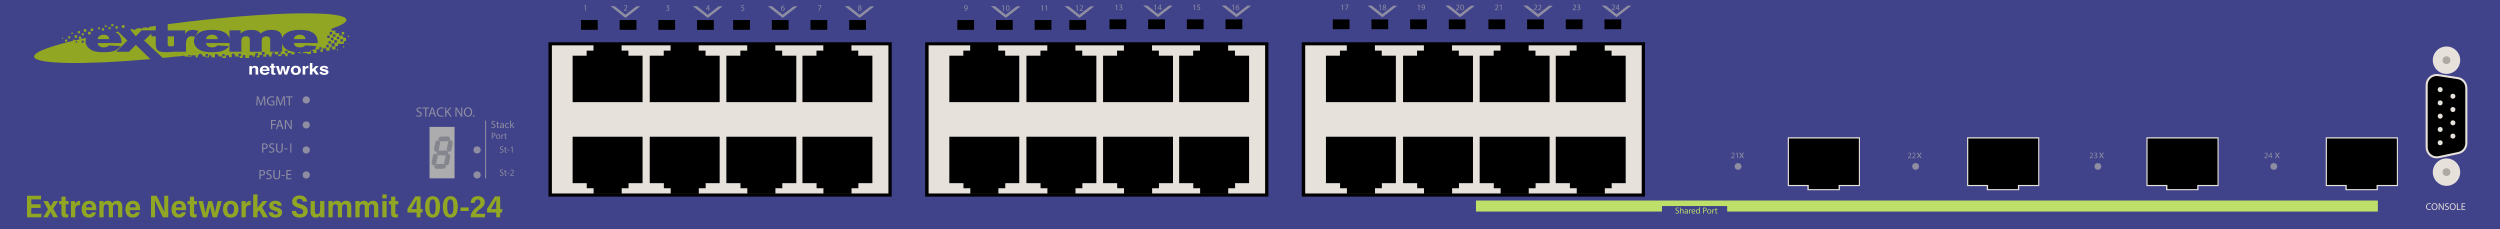 <?xml version="1.0" encoding="utf-8"?>
<!-- Copyright 2022 Virtual Console LLC. All rights reserved. Julia. Generator: Adobe Illustrator 23.1.0, SVG Export Plug-In . SVG Version: 6.00 Build 0)  -->
<svg version="1.1" id="Extreme_Summit_400-24" xmlns="http://www.w3.org/2000/svg" xmlns:xlink="http://www.w3.org/1999/xlink"
	 x="0px" y="0px" viewBox="0 0 600 55" style="enable-background:new 0 0 600 55;" xml:space="preserve">
<rect x="0" y="0" width="600" height="55" fill="#333333" stroke="none"/>
<style type="text/css">
	.st0{fill:#40428A;}
	.st1{fill:#8E8DA2;}
	.st2{fill:#91A622;}
	.st3{fill:#FFFFFF;}
	.st4{fill:#ACACAF;}
	.st5{fill:#84858D;}
	.st6{fill:#E7E1DB;}
	.st7{fill:#AFA9A3;}
	.st8{fill:#BEE069;}
</style>
<g>
	<rect x="0.001" class="st0" width="600" height="55"/>
</g>
<rect x="139.436" y="4.81" width="4.021" height="2.345"/>
<rect x="148.719" y="4.81" width="4.021" height="2.345"/>
<rect x="158.003" y="4.81" width="4.021" height="2.345"/>
<rect x="167.286" y="4.81" width="4.021" height="2.345"/>
<rect x="175.956" y="4.81" width="4.021" height="2.345"/>
<rect x="185.239" y="4.81" width="4.021" height="2.345"/>
<rect x="194.522" y="4.81" width="4.021" height="2.345"/>
<rect x="203.806" y="4.81" width="4.021" height="2.345"/>
<rect x="229.755" y="4.81" width="4.021" height="2.345"/>
<rect x="239.038" y="4.81" width="4.021" height="2.345"/>
<rect x="248.321" y="4.81" width="4.021" height="2.345"/>
<g>
	<g>
		<polygon class="st1" points="147.54,1.494 150.094,3.531 152.724,1.515 153.669,1.519 
			150.107,4.295 146.532,1.494 		"/>
	</g>
</g>
<g>
	<g>
		<path class="st1" d="M140.477,1.428h-0.004l-0.226,0.122l-0.034-0.134l0.284-0.152h0.15
			v1.299h-0.17V1.428z"/>
	</g>
</g>
<g>
	<g>
		<path class="st1" d="M149.72,2.563V2.455l0.138-0.134
			c0.332-0.316,0.481-0.484,0.483-0.68c0-0.132-0.064-0.254-0.258-0.254
			c-0.118,0-0.216,0.06-0.276,0.11l-0.056-0.124
			c0.09-0.076,0.218-0.132,0.368-0.132c0.28,0,0.398,0.192,0.398,0.378
			c0,0.24-0.174,0.434-0.448,0.697l-0.104,0.096V2.417h0.583v0.146H149.72z"/>
	</g>
</g>
<g>
	<g>
		<polygon class="st1" points="167.298,1.494 169.852,3.531 172.483,1.515 173.427,1.519 
			169.865,4.295 166.29,1.494 		"/>
	</g>
</g>
<g>
	<g>
		<path class="st1" d="M159.895,2.361c0.05,0.032,0.166,0.082,0.288,0.082
			c0.226,0,0.296-0.144,0.293-0.251c-0.002-0.182-0.166-0.26-0.335-0.26h-0.098
			V1.799h0.098c0.128,0,0.29-0.066,0.29-0.22c0-0.104-0.066-0.196-0.228-0.196
			c-0.104,0-0.204,0.046-0.26,0.086l-0.046-0.128
			c0.068-0.05,0.2-0.1,0.34-0.1c0.256,0,0.372,0.152,0.372,0.31
			c0,0.134-0.08,0.248-0.24,0.306V1.861c0.16,0.032,0.29,0.152,0.29,0.334
			c0,0.208-0.162,0.39-0.474,0.39c-0.146,0-0.274-0.046-0.338-0.088
			L159.895,2.361z"/>
	</g>
</g>
<g>
	<g>
		<path class="st1" d="M170.022,2.563V2.209h-0.604V2.093l0.58-0.83h0.19v0.808h0.182
			v0.138h-0.182v0.354H170.022z M170.022,2.071V1.638
			c0-0.068,0.002-0.136,0.006-0.204h-0.006c-0.04,0.076-0.072,0.132-0.108,0.192
			l-0.318,0.442v0.004H170.022z"/>
	</g>
</g>
<g>
	<g>
		<polygon class="st1" points="185.278,1.494 187.832,3.531 190.463,1.515 191.407,1.519 
			187.845,4.295 184.27,1.494 		"/>
	</g>
</g>
<g>
	<g>
		<path class="st1" d="M178.609,1.412h-0.496l-0.05,0.334
			c0.03-0.004,0.058-0.008,0.106-0.008c0.1,0,0.2,0.022,0.28,0.07
			c0.102,0.058,0.186,0.17,0.186,0.333c0,0.254-0.202,0.444-0.484,0.444
			c-0.142,0-0.262-0.04-0.324-0.08l0.044-0.134
			c0.054,0.032,0.16,0.072,0.278,0.072c0.166,0,0.308-0.108,0.308-0.282
			c-0.002-0.168-0.114-0.288-0.374-0.288c-0.074,0-0.132,0.008-0.18,0.014
			l0.083-0.624h0.622V1.412z"/>
	</g>
</g>
<g>
	<g>
		<path class="st1" d="M188.2,1.388c-0.036-0.002-0.082,0-0.132,0.008
			c-0.276,0.046-0.422,0.248-0.452,0.462h0.006
			c0.062-0.082,0.17-0.15,0.314-0.15c0.229,0,0.392,0.166,0.392,0.42
			c0,0.238-0.162,0.458-0.432,0.458c-0.278,0-0.46-0.216-0.46-0.554
			c0-0.256,0.092-0.458,0.22-0.585c0.108-0.106,0.251-0.172,0.416-0.192
			c0.052-0.008,0.096-0.01,0.128-0.01V1.388z M188.15,2.137
			c0-0.186-0.106-0.298-0.268-0.298c-0.106,0-0.204,0.066-0.252,0.16
			c-0.012,0.02-0.02,0.046-0.02,0.078c0.004,0.214,0.102,0.372,0.286,0.372
			C188.048,2.449,188.15,2.323,188.15,2.137z"/>
	</g>
</g>
<g>
	<g>
		<polygon class="st1" points="203.735,1.494 206.289,3.531 208.919,1.515 209.863,1.519 
			206.301,4.295 202.726,1.494 		"/>
	</g>
</g>
<g>
	<g>
		<polygon class="st1" points="238.814,1.494 241.368,3.531 243.999,1.515 244.943,1.519 
			241.381,4.295 237.806,1.494 		"/>
	</g>
</g>
<g>
	<g>
		<path class="st1" d="M197.134,1.264v0.116l-0.566,1.184h-0.182l0.563-1.149V1.41h-0.636
			V1.264H197.134z"/>
	</g>
</g>
<g>
	<g>
		<path class="st1" d="M205.899,2.233c0-0.164,0.098-0.28,0.258-0.348l-0.002-0.006
			c-0.144-0.068-0.206-0.18-0.206-0.292c0-0.206,0.174-0.346,0.402-0.346
			c0.251,0,0.377,0.158,0.377,0.32c0,0.11-0.054,0.228-0.214,0.304v0.006
			c0.162,0.064,0.262,0.178,0.262,0.335c0,0.226-0.194,0.378-0.442,0.378
			C206.063,2.585,205.899,2.423,205.899,2.233z M206.599,2.225
			c0-0.158-0.11-0.234-0.286-0.284c-0.152,0.044-0.234,0.144-0.234,0.268
			c-0.006,0.132,0.094,0.248,0.26,0.248C206.497,2.457,206.599,2.359,206.599,2.225
			z M206.115,1.576c0,0.13,0.098,0.2,0.248,0.24
			c0.112-0.038,0.198-0.118,0.198-0.236c0-0.104-0.062-0.212-0.22-0.212
			C206.195,1.368,206.115,1.463,206.115,1.576z"/>
	</g>
</g>
<g>
	<g>
		<path class="st1" d="M231.479,2.46c0.038,0.004,0.083,0,0.143-0.006
			c0.103-0.014,0.199-0.057,0.274-0.127c0.086-0.079,0.149-0.193,0.173-0.349
			h-0.006c-0.072,0.089-0.177,0.141-0.308,0.141c-0.235,0-0.387-0.177-0.387-0.401
			c0-0.248,0.179-0.465,0.447-0.465c0.268,0,0.433,0.218,0.433,0.552
			c0,0.288-0.097,0.489-0.226,0.614c-0.101,0.099-0.24,0.159-0.381,0.175
			c-0.064,0.01-0.121,0.012-0.163,0.01V2.46z M231.544,1.707
			c0,0.163,0.099,0.278,0.252,0.278c0.119,0,0.211-0.059,0.258-0.137
			c0.01-0.016,0.016-0.036,0.016-0.064c0-0.224-0.083-0.395-0.268-0.395
			C231.65,1.388,231.544,1.521,231.544,1.707z"/>
	</g>
</g>
<g>
	<g>
		<path class="st1" d="M240.786,1.441h-0.004l-0.228,0.123l-0.034-0.135l0.286-0.153h0.151
			v1.309h-0.171V1.441z"/>
		<path class="st1" d="M242.306,1.916c0,0.445-0.166,0.691-0.456,0.691
			c-0.255,0-0.429-0.24-0.433-0.672c0-0.439,0.189-0.681,0.456-0.681
			C242.149,1.253,242.306,1.499,242.306,1.916z M241.595,1.936
			c0,0.34,0.104,0.534,0.266,0.534c0.181,0,0.268-0.211,0.268-0.546
			c0-0.322-0.083-0.534-0.266-0.534C241.708,1.39,241.595,1.58,241.595,1.936z"/>
	</g>
</g>
<g>
	<g>
		<path class="st1" d="M250.086,1.441h-0.004l-0.228,0.123l-0.034-0.135l0.286-0.153h0.151
			v1.309h-0.171V1.441z"/>
		<path class="st1" d="M251.121,1.441h-0.004l-0.228,0.123l-0.034-0.135l0.286-0.153h0.151
			v1.309h-0.171V1.441z"/>
	</g>
</g>
<rect x="256.64" y="4.81" width="4.021" height="2.345"/>
<g>
	<g>
		<polygon class="st1" points="256.489,1.494 259.043,3.531 261.673,1.515 262.617,1.519 
			259.055,4.295 255.48,1.494 		"/>
	</g>
</g>
<g>
	<g>
		<path class="st1" d="M258.447,1.441h-0.004l-0.228,0.123l-0.034-0.135l0.286-0.153h0.151
			v1.309h-0.171V1.441z"/>
		<path class="st1" d="M259.097,2.585V2.476l0.139-0.135
			c0.334-0.318,0.485-0.487,0.487-0.685c0-0.133-0.064-0.256-0.26-0.256
			c-0.119,0-0.217,0.061-0.278,0.111l-0.056-0.125
			c0.09-0.077,0.219-0.133,0.371-0.133c0.282,0,0.401,0.193,0.401,0.381
			c0,0.242-0.175,0.437-0.451,0.703l-0.105,0.097V2.438h0.588v0.147H259.097z"/>
	</g>
</g>
<g>
	<g>
		<path class="st2" d="M23.77,8.707c-0.173,0.154-0.283,0.385-0.33,0.69h2.812
			c-0.056-0.38-0.205-0.651-0.445-0.816c-0.241-0.164-0.558-0.246-0.95-0.246
			C24.403,8.335,24.041,8.459,23.77,8.707z"/>
		<path class="st2" d="M32.589,10.764l-1.616,1.651h-3.092l2.705-2.686l-2.257-2.151
			c-0.218,0.046-0.436,0.092-0.637,0.14c0.398,0.202,0.743,0.44,0.981,0.751
			c0.322,0.422,0.484,0.971,0.484,1.646v0.223h-5.722
			c0.051,0.315,0.175,0.55,0.372,0.705c0.276,0.222,0.636,0.333,1.08,0.333
			c0.281,0,0.547-0.049,0.799-0.146c0.154-0.061,0.32-0.169,0.498-0.323
			l2.812,0.179c-0.43,0.516-0.949,0.885-1.557,1.108
			c-0.607,0.224-1.479,0.336-2.615,0.336c-0.986,0-1.762-0.096-2.328-0.288
			c-0.566-0.191-1.034-0.495-1.406-0.912c-0.372-0.417-0.558-0.907-0.558-1.471
			c0-0.279,0.062-0.533,0.152-0.775c-7.784,1.663-12.643,3.326-12.501,4.523
			c0.217,1.831,12.035,1.993,27.933,0.58L32.589,10.764z"/>
		<path class="st2" d="M40.243,10.543c0,0.219,0.03,0.363,0.091,0.435
			c0.093,0.109,0.257,0.163,0.491,0.163c0.21,0,0.505-0.041,0.883-0.125
			l0.058,0.375V8.726h-1.523V10.543z"/>
		<path class="st2" d="M32.589,8.717l1.378-1.43h2.364h0.784h0.268V6.201
			c-1.26,0.178-2.504,0.359-3.712,0.545c-0.872,0.101-1.674,0.21-2.442,0.324
			L32.589,8.717z"/>
		<path class="st2" d="M81.138,10.506h1.411v-0.623h0.502V9.052h-0.742V8.549h-0.842
			c-0.016-0.008-0.032-0.016-0.049-0.024V7.964h-0.914V7.335h-0.945V6.923
			c2.374-0.817,3.676-1.573,3.602-2.201c-0.261-2.199-17.256-1.993-37.961,0.461
			c-1.685,0.2-3.334,0.41-4.956,0.626v1.478h1.523h0.047h2.624v0.841
			c0.257-0.364,0.522-0.614,0.796-0.751s0.611-0.206,1.013-0.206
			c0.42,0,0.881,0.091,1.381,0.271l-0.884,1.4
			c-0.336-0.096-0.603-0.145-0.799-0.145c-0.374,0-0.664,0.106-0.869,0.319
			c-0.295,0.299-0.442,0.859-0.442,1.68v1.72h-2.868v-0.026
			c-0.647,0.091-1.258,0.142-1.825,0.142c-0.71,0-1.234-0.063-1.57-0.188
			s-0.585-0.315-0.747-0.571c-0.162-0.256-0.242-0.67-0.242-1.242V8.726h-1.052
			V8.041l-1.756,1.689l4.494,4.181c1.344-0.132,2.71-0.273,4.099-0.426
			c0.105,0.011,0.211,0.022,0.321,0.021v-0.057
			c0.27-0.03,0.538-0.059,0.809-0.09v0.202l1.646,0.037v-0.312h1.004v0.493
			h0.502v-0.511h0.311v-0.318c0.183-0.023,0.365-0.045,0.547-0.068h0.077v0.385
			h0.292v0.294h0.681v-0.587h0.587v0.587h-0.587v0.217h0.798v-0.489h0.614v0.489
			h0.828v-0.181v-0.309v-0.315h0.624v0.315h0.278v0.272h0.879v0.357h0.851v-0.632
			h0.725v0.465h0.682v-0.244v-0.266v-0.358h0.624v0.358h0.201v0.321h1.075
			l0.097,0.357h0.614v-0.678h0.614v0.678h0.949v-0.632h0.837v0.312h0.502v-0.431
			h0.16v-0.417h0.624v0.624h-0.312v0.405h0.643v-0.584h0.917v0.404h0.702V13.085
			h0.642v0.477h0.642v-0.5h0.182v-0.492h0.624v0.492h0.789v-0.604h0.606v0.606
			h-0.606v0.387h0.776v-0.477h0.894v0.532h0.583v-0.757h-0.583v-0.583h0.583v0.583
			h0.894v0.312h0.781v-0.594c-0.431-0.048-0.806-0.121-1.113-0.225
			c-0.566-0.191-1.034-0.495-1.406-0.912c-0.23-0.258-0.38-0.547-0.468-0.861
			v1.945h-2.861v-2.922c0-0.231-0.065-0.404-0.196-0.517
			c-0.191-0.177-0.428-0.266-0.712-0.266c-0.335,0-0.606,0.084-0.811,0.251
			c-0.205,0.168-0.308,0.437-0.308,0.807v2.646H59.957V9.591
			c0-0.226-0.019-0.378-0.056-0.459c-0.061-0.129-0.167-0.232-0.317-0.312
			c-0.15-0.079-0.326-0.118-0.527-0.118c-0.329,0-0.598,0.085-0.809,0.256
			c-0.211,0.171-0.317,0.451-0.317,0.841v2.617h-2.861v-2.076h-5.617
			c0.051,0.315,0.175,0.55,0.372,0.705c0.276,0.222,0.636,0.333,1.08,0.333
			c0.281,0,0.547-0.049,0.799-0.146c0.154-0.061,0.32-0.169,0.498-0.323
			l2.812,0.179c-0.43,0.516-0.949,0.885-1.557,1.108
			c-0.607,0.224-1.479,0.336-2.615,0.336c-0.986,0-1.762-0.096-2.328-0.288
			c-0.566-0.191-1.034-0.495-1.406-0.912c-0.372-0.417-0.558-0.907-0.558-1.471
			c0-0.802,0.373-1.45,1.118-1.946s1.775-0.744,3.089-0.744
			c1.066,0,1.907,0.111,2.524,0.334c0.617,0.222,1.087,0.544,1.41,0.966
			c0.176,0.23,0.299,0.502,0.379,0.808V7.287h2.665v0.749
			c0.384-0.312,0.771-0.535,1.162-0.667s0.863-0.198,1.415-0.198
			c0.594,0,1.065,0.073,1.411,0.218c0.347,0.145,0.63,0.36,0.85,0.647
			c0.448-0.335,0.857-0.563,1.226-0.684c0.369-0.121,0.824-0.182,1.365-0.182
			c0.798,0,1.421,0.164,1.87,0.49c0.448,0.327,0.672,0.838,0.672,1.533v0.045
			c0.148-0.521,0.487-0.964,1.028-1.325c0.746-0.496,1.775-0.744,3.089-0.744
			c1.066,0,1.907,0.111,2.524,0.334c0.617,0.222,1.087,0.544,1.41,0.966
			c0.322,0.422,0.484,0.971,0.484,1.646v0.223h-5.722
			c0.051,0.315,0.175,0.55,0.372,0.705c0.276,0.222,0.636,0.333,1.08,0.333
			c0.281,0,0.547-0.049,0.799-0.146c0.154-0.061,0.32-0.169,0.498-0.323
			l2.812,0.179c-0.108,0.129-0.238,0.222-0.356,0.332v0.462h-0.529v-0.039
			c-0.213,0.135-0.43,0.265-0.671,0.353c-0.053,0.02-0.12,0.034-0.177,0.051
			v0.206h-0.572v-0.068c-0.311,0.057-0.651,0.101-1.043,0.124v0.218h-0.559v-0.201
			c-0.09,0.002-0.171,0.007-0.265,0.007c-0.123,0-0.233-0.006-0.35-0.009v0.228
			h2.216v0.224h0.825v-0.808h0.595v0.559h0.8v-0.845h0.651v-0.529h0.529v0.529
			h-0.264v0.565h0.564v-0.83h0.834v0.55h0.816v-0.815h0.604v0.529h0.778v-0.821
			h0.634V10.506z M81.72,9.392h0.589v0.589h-0.589V9.392z M45.742,13.397h-0.624
			V13.266c0.208-0.024,0.415-0.048,0.624-0.072V13.397z M62.852,12.459h0.66v0.66
			h-0.66V12.459z M57.253,12.883h0.569v0.569h-0.569V12.883z M53.379,12.975h0.532
			v0.532h-0.532V12.975z M79.937,8.266h0.566v0.566h-0.566V8.266z M79.121,7.662
			h0.604v0.604h-0.604V7.662z M78.547,8.549h0.574V9.123h-0.574V8.549z
			 M78.89,11.353h-0.585v-0.585h0.585V11.353z M79.423,10.472H78.834V9.883h0.589
			V10.472z M79.423,9.052h0.574v0.574h-0.574V9.052z M80.316,11.147h-0.757v-0.757
			h0.757V11.147z M80.859,10.264h-0.638V9.626h0.638V10.264z M80.859,8.833h0.559
			v0.559h-0.559V8.833z"/>
		<path class="st2" d="M71.941,8.335c-0.454,0-0.816,0.124-1.087,0.372
			c-0.173,0.154-0.283,0.385-0.33,0.69h2.812
			c-0.056-0.38-0.205-0.651-0.445-0.816C72.651,8.417,72.334,8.335,71.941,8.335z"
			/>
		<path class="st2" d="M49.789,8.707c-0.173,0.154-0.283,0.385-0.33,0.69h2.812
			c-0.056-0.38-0.205-0.651-0.445-0.816c-0.241-0.164-0.558-0.246-0.95-0.246
			C50.422,8.335,50.06,8.459,49.789,8.707z"/>
	</g>
	<rect x="15.617" y="9.496" class="st2" width="0.531" height="0.531"/>
	<rect x="14.909" y="9.061" class="st2" width="0.268" height="0.268"/>
	<rect x="16.369" y="8.703" class="st2" width="0.506" height="0.506"/>
	<rect x="17.143" y="7.809" class="st2" width="0.343" height="0.343"/>
	<rect x="17.486" y="9.496" class="st2" width="0.415" height="0.415"/>
	<rect x="17.901" y="8.465" class="st2" width="0.596" height="0.596"/>
	<rect x="18.663" y="7.452" class="st2" width="0.529" height="0.529"/>
	<rect x="18.927" y="8.763" class="st2" width="0.566" height="0.566"/>
	<rect x="19.616" y="7.981" class="st2" width="0.484" height="0.484"/>
	<rect x="20.1" y="7.005" class="st2" width="0.622" height="0.622"/>
	<rect x="21.136" y="7.627" class="st2" width="0.626" height="0.626"/>
	<rect x="21.761" y="6.856" class="st2" width="0.596" height="0.596"/>
	<rect x="23.519" y="6.558" class="st2" width="0.447" height="0.447"/>
	<rect x="25.158" y="6.081" class="st2" width="0.432" height="0.432"/>
	<rect x="24.443" y="6.782" class="st2" width="0.534" height="0.534"/>
	<rect x="26.052" y="6.513" class="st2" width="0.492" height="0.492"/>
	<rect x="26.707" y="5.783" class="st2" width="0.514" height="0.514"/>
	<rect x="27.72" y="6.297" class="st2" width="0.559" height="0.559"/>
	<rect x="29.239" y="6.04" class="st2" width="0.655" height="0.655"/>
	<rect x="31.937" y="6.558" class="st0" width="0.596" height="0.596"/>
	<rect x="33.69" y="6.368" class="st0" width="0.488" height="0.488"/>
	<rect x="35.184" y="6.201" class="st0" width="0.495" height="0.495"/>
	<rect x="19.616" y="9.762" class="st0" width="0.484" height="0.484"/>
	<rect x="18.199" y="9.912" class="st0" width="0.335" height="0.335"/>
</g>
<g>
	<path class="st3" d="M61.739,15.963c0.154,0.112,0.231,0.298,0.231,0.557v1.392h-0.632
		v-1.257c0-0.109-0.016-0.192-0.049-0.25c-0.06-0.106-0.175-0.16-0.344-0.16
		c-0.208,0-0.351,0.078-0.428,0.233c-0.04,0.082-0.06,0.188-0.06,0.315v1.118
		H59.84v-2.062h0.598v0.301c0.079-0.105,0.154-0.183,0.224-0.229
		c0.126-0.083,0.287-0.125,0.481-0.125C61.386,15.795,61.584,15.852,61.739,15.963z"/>
	<path class="st3" d="M64.083,15.887c0.165,0.064,0.3,0.166,0.408,0.306
		c0.097,0.122,0.159,0.265,0.188,0.427c0.017,0.095,0.023,0.231,0.021,0.41
		h-1.719c0.01,0.208,0.092,0.353,0.247,0.437
		c0.094,0.052,0.208,0.077,0.34,0.077c0.141,0,0.255-0.031,0.343-0.095
		C63.958,17.415,64,17.368,64.037,17.307h0.63
		c-0.017,0.122-0.093,0.247-0.229,0.373c-0.211,0.201-0.507,0.302-0.888,0.302
		c-0.314,0-0.591-0.085-0.832-0.255c-0.24-0.169-0.36-0.445-0.36-0.827
		c0-0.357,0.108-0.632,0.325-0.823s0.498-0.287,0.844-0.287
		C63.733,15.79,63.918,15.823,64.083,15.887z M63.16,16.354
		c-0.087,0.078-0.142,0.185-0.165,0.319h1.063
		c-0.011-0.144-0.066-0.252-0.165-0.326c-0.099-0.074-0.22-0.111-0.366-0.111
		C63.37,16.236,63.247,16.275,63.16,16.354z"/>
	<path class="st3" d="M64.769,16.249v-0.385h0.329v-0.576h0.611v0.576h0.383v0.385h-0.383
		v1.093c0,0.084,0.012,0.137,0.037,0.158c0.024,0.021,0.1,0.031,0.225,0.031
		c0.019,0,0.039-0.001,0.06-0.001c0.021-0.001,0.042-0.002,0.062-0.003v0.403
		l-0.292,0.01c-0.292,0.009-0.491-0.035-0.598-0.133
		c-0.069-0.062-0.104-0.157-0.104-0.286v-1.272H64.769z"/>
	<path class="st3" d="M67.601,15.845h0.626l0.359,1.488l0.368-1.488h0.643l-0.684,2.066
		h-0.635l-0.37-1.506l-0.375,1.506h-0.641l-0.663-2.066h0.663l0.368,1.482
		L67.601,15.845z"/>
	<path class="st3" d="M71.905,17.659c-0.199,0.216-0.502,0.323-0.907,0.323
		c-0.406,0-0.708-0.107-0.907-0.323c-0.199-0.215-0.299-0.475-0.299-0.777
		c0-0.298,0.1-0.557,0.299-0.775c0.199-0.218,0.501-0.327,0.907-0.327
		c0.405,0,0.708,0.109,0.907,0.327c0.199,0.219,0.299,0.478,0.299,0.775
		C72.204,17.184,72.104,17.444,71.905,17.659z M71.412,17.36
		c0.097-0.112,0.145-0.271,0.145-0.479s-0.048-0.366-0.145-0.479
		c-0.097-0.111-0.235-0.167-0.416-0.167c-0.18,0-0.319,0.056-0.417,0.167
		c-0.098,0.112-0.146,0.271-0.146,0.479s0.049,0.366,0.146,0.479
		c0.097,0.112,0.236,0.169,0.417,0.169C71.176,17.529,71.315,17.472,71.412,17.36z"
		/>
	<path class="st3" d="M73.957,15.796c0.008,0.001,0.025,0.002,0.053,0.003v0.554
		c-0.039-0.004-0.074-0.006-0.104-0.008c-0.03-0.001-0.055-0.002-0.074-0.002
		c-0.249,0-0.415,0.071-0.5,0.213c-0.048,0.079-0.072,0.202-0.072,0.367v0.988
		h-0.622v-2.066h0.589v0.36c0.095-0.138,0.178-0.232,0.249-0.283
		c0.115-0.084,0.266-0.127,0.45-0.127C73.939,15.795,73.949,15.796,73.957,15.796z
		"/>
	<path class="st3" d="M74.365,15.126h0.606v1.508l0.778-0.78h0.768l-0.846,0.771
		l0.879,1.287h-0.751l-0.572-0.883l-0.256,0.232v0.65h-0.606V15.126z"/>
	<path class="st3" d="M77.316,17.251c0.013,0.097,0.042,0.165,0.085,0.205
		c0.077,0.072,0.219,0.108,0.426,0.108c0.122,0,0.219-0.016,0.291-0.048
		c0.072-0.031,0.107-0.079,0.107-0.142c0-0.062-0.029-0.107-0.086-0.139
		c-0.058-0.032-0.273-0.086-0.646-0.163c-0.269-0.059-0.458-0.131-0.567-0.218
		c-0.11-0.086-0.165-0.21-0.165-0.372c0-0.19,0.085-0.354,0.257-0.492
		c0.171-0.137,0.413-0.205,0.724-0.205c0.295,0,0.536,0.051,0.722,0.154
		c0.186,0.103,0.292,0.281,0.32,0.533h-0.617
		c-0.009-0.069-0.031-0.124-0.067-0.165c-0.068-0.073-0.184-0.109-0.348-0.109
		c-0.134,0-0.23,0.019-0.288,0.055c-0.057,0.037-0.086,0.08-0.086,0.129
		c0,0.062,0.031,0.107,0.091,0.135c0.061,0.029,0.276,0.079,0.645,0.149
		c0.246,0.051,0.43,0.127,0.553,0.229c0.121,0.104,0.182,0.233,0.182,0.389
		c0,0.205-0.087,0.372-0.262,0.502c-0.174,0.129-0.444,0.194-0.808,0.194
		c-0.372,0-0.646-0.068-0.823-0.206c-0.177-0.137-0.266-0.312-0.266-0.524H77.316z"
		/>
</g>
<rect x="82.014" y="7.662" class="st2" width="0.604" height="0.604"/>
<rect x="83.474" y="8.559" class="st2" width="0.307" height="0.307"/>
<rect x="83.474" y="10.472" class="st2" width="0.154" height="0.154"/>
<rect x="81.418" y="11.06" class="st2" width="0.086" height="0.086"/>
<rect x="80.859" y="11.814" class="st2" width="0.28" height="0.28"/>
<rect x="82.317" y="11.06" class="st2" width="0.292" height="0.292"/>
<polygon class="st2" points="81.418,7.662 81.138,7.662 81.138,7.662 "/>
<g>
	<g>
		<path class="st1" d="M63.4,24.356c-0.017-0.307-0.036-0.676-0.033-0.95h-0.01
			c-0.075,0.258-0.167,0.532-0.278,0.836l-0.388,1.068h-0.216l-0.356-1.049
			c-0.104-0.31-0.192-0.594-0.254-0.855h-0.007
			c-0.006,0.274-0.023,0.644-0.042,0.974l-0.059,0.943h-0.271l0.153-2.201h0.362
			l0.376,1.064c0.091,0.271,0.167,0.513,0.222,0.741h0.01
			c0.056-0.222,0.134-0.463,0.232-0.741l0.392-1.064h0.362l0.137,2.201h-0.278
			L63.4,24.356z"/>
		<path class="st1" d="M65.843,25.225c-0.127,0.045-0.379,0.12-0.676,0.12
			c-0.333,0-0.607-0.085-0.823-0.29c-0.189-0.183-0.307-0.477-0.307-0.819
			c0.003-0.657,0.454-1.137,1.192-1.137c0.254,0,0.454,0.056,0.548,0.102
			l-0.068,0.231c-0.118-0.053-0.265-0.095-0.487-0.095
			c-0.535,0-0.885,0.333-0.885,0.885c0,0.559,0.336,0.889,0.849,0.889
			c0.186,0,0.313-0.026,0.378-0.06v-0.656h-0.447v-0.229h0.725V25.225z"/>
		<path class="st1" d="M68.13,24.356c-0.017-0.307-0.036-0.676-0.033-0.95h-0.01
			c-0.075,0.258-0.167,0.532-0.278,0.836l-0.388,1.068h-0.216l-0.356-1.049
			c-0.104-0.31-0.192-0.594-0.254-0.855h-0.007
			c-0.006,0.274-0.023,0.644-0.042,0.974l-0.059,0.943h-0.271l0.153-2.201h0.362
			l0.376,1.064c0.091,0.271,0.167,0.513,0.222,0.741h0.01
			c0.056-0.222,0.134-0.463,0.232-0.741l0.392-1.064h0.362l0.137,2.201h-0.278
			L68.13,24.356z"/>
		<path class="st1" d="M69.284,23.364h-0.669V23.122h1.629v0.242h-0.672v1.959h-0.288
			V23.364z"/>
	</g>
</g>
<g>
	<g>
		<path class="st1" d="M65.043,28.792h1.186v0.238h-0.901v0.731h0.833v0.235h-0.833v0.996
			H65.043V28.792z"/>
		<path class="st1" d="M66.734,30.301l-0.229,0.692h-0.294l0.748-2.201h0.343l0.751,2.201
			h-0.304l-0.235-0.692H66.734z M67.456,30.079l-0.215-0.634
			c-0.049-0.144-0.082-0.274-0.114-0.401h-0.007
			c-0.033,0.131-0.068,0.265-0.111,0.398l-0.215,0.637H67.456z"/>
		<path class="st1" d="M68.375,30.993v-2.201h0.311l0.705,1.114
			c0.163,0.258,0.291,0.489,0.395,0.715l0.007-0.004
			c-0.026-0.293-0.033-0.562-0.033-0.904v-0.921h0.268v2.201h-0.287l-0.699-1.117
			c-0.153-0.244-0.3-0.496-0.411-0.734l-0.01,0.003
			c0.016,0.278,0.023,0.543,0.023,0.908v0.94H68.375z"/>
	</g>
</g>
<g>
	<g>
		<path class="st1" d="M62.906,34.447c0.137-0.022,0.317-0.042,0.545-0.042
			c0.281,0,0.487,0.064,0.617,0.183c0.121,0.104,0.193,0.265,0.193,0.46
			c0,0.199-0.059,0.356-0.17,0.471c-0.15,0.16-0.395,0.241-0.673,0.241
			c-0.085,0-0.163-0.003-0.229-0.02v0.882h-0.284V34.447z M63.19,35.508
			c0.062,0.017,0.141,0.022,0.235,0.022c0.343,0,0.552-0.166,0.552-0.47
			c0-0.291-0.206-0.432-0.52-0.432c-0.124,0-0.219,0.01-0.268,0.023V35.508z"/>
		<path class="st1" d="M64.603,36.276c0.127,0.078,0.313,0.144,0.509,0.144
			c0.291,0,0.46-0.153,0.46-0.376c0-0.206-0.118-0.323-0.415-0.438
			c-0.359-0.127-0.581-0.313-0.581-0.624c0-0.343,0.284-0.597,0.711-0.597
			c0.226,0,0.389,0.052,0.487,0.107l-0.079,0.231
			c-0.072-0.039-0.219-0.104-0.418-0.104c-0.3,0-0.415,0.18-0.415,0.33
			c0,0.206,0.134,0.307,0.438,0.425c0.372,0.144,0.562,0.323,0.562,0.646
			c0,0.34-0.251,0.633-0.771,0.633c-0.212,0-0.444-0.062-0.562-0.14
			L64.603,36.276z"/>
		<path class="st1" d="M66.534,34.42v1.303c0,0.493,0.219,0.702,0.513,0.702
			c0.327,0,0.536-0.215,0.536-0.702v-1.303h0.287v1.283
			c0,0.677-0.356,0.954-0.833,0.954c-0.451,0-0.79-0.258-0.79-0.94v-1.297H66.534
			z"/>
		<path class="st1" d="M69.017,35.632v0.212h-0.806v-0.212H69.017z"/>
	</g>
</g>
<g>
	<g>
		<path class="st1" d="M62.26,40.846c0.137-0.022,0.317-0.042,0.545-0.042
			c0.281,0,0.487,0.064,0.617,0.183c0.121,0.104,0.193,0.265,0.193,0.46
			c0,0.199-0.059,0.356-0.17,0.471c-0.15,0.16-0.395,0.241-0.673,0.241
			c-0.085,0-0.163-0.003-0.229-0.02v0.882h-0.284V40.846z M62.544,41.907
			c0.062,0.017,0.141,0.022,0.235,0.022c0.343,0,0.552-0.166,0.552-0.47
			c0-0.291-0.206-0.432-0.52-0.432c-0.124,0-0.219,0.01-0.268,0.023V41.907z"/>
		<path class="st1" d="M63.957,42.675c0.127,0.078,0.313,0.144,0.509,0.144
			c0.291,0,0.46-0.153,0.46-0.376c0-0.206-0.118-0.323-0.415-0.438
			c-0.359-0.127-0.581-0.313-0.581-0.624c0-0.343,0.284-0.597,0.711-0.597
			c0.226,0,0.389,0.052,0.487,0.107l-0.079,0.231
			c-0.072-0.039-0.219-0.104-0.418-0.104c-0.3,0-0.415,0.18-0.415,0.33
			c0,0.206,0.134,0.307,0.438,0.425c0.372,0.144,0.562,0.323,0.562,0.646
			c0,0.34-0.251,0.633-0.771,0.633c-0.212,0-0.444-0.062-0.562-0.14
			L63.957,42.675z"/>
		<path class="st1" d="M65.889,40.819v1.303c0,0.493,0.219,0.702,0.513,0.702
			c0.327,0,0.536-0.215,0.536-0.702v-1.303h0.287v1.283
			c0,0.677-0.356,0.954-0.833,0.954c-0.451,0-0.79-0.258-0.79-0.94v-1.297H65.889
			z"/>
		<path class="st1" d="M68.372,42.031v0.212h-0.806V42.031H68.372z"/>
		<path class="st1" d="M69.856,41.988h-0.855v0.794h0.954v0.238h-1.238v-2.201h1.189v0.238
			h-0.905v0.696h0.855V41.988z"/>
	</g>
</g>
<g>
	<g>
		<path class="st1" d="M117.958,30.461c0.099,0.061,0.243,0.111,0.395,0.111
			c0.226,0,0.357-0.119,0.357-0.291c0-0.159-0.091-0.251-0.322-0.34
			c-0.279-0.099-0.451-0.243-0.451-0.483c0-0.266,0.22-0.464,0.552-0.464
			c0.175,0,0.302,0.041,0.377,0.084l-0.061,0.18
			c-0.056-0.03-0.17-0.081-0.324-0.081c-0.233,0-0.322,0.14-0.322,0.256
			c0,0.159,0.104,0.238,0.339,0.329c0.289,0.111,0.436,0.251,0.436,0.502
			c0,0.263-0.195,0.491-0.598,0.491c-0.165,0-0.344-0.048-0.436-0.109
			L117.958,30.461z"/>
		<path class="st1" d="M119.494,29.151v0.353h0.319v0.169h-0.319v0.661
			c0,0.152,0.043,0.238,0.167,0.238c0.058,0,0.101-0.008,0.129-0.015l0.01,0.167
			c-0.043,0.018-0.111,0.03-0.197,0.03c-0.104,0-0.188-0.033-0.241-0.094
			c-0.063-0.065-0.086-0.175-0.086-0.319v-0.669h-0.19v-0.169h0.19v-0.294
			L119.494,29.151z"/>
		<path class="st1" d="M120.745,30.729l-0.018-0.154h-0.008
			c-0.068,0.096-0.2,0.183-0.375,0.183c-0.248,0-0.375-0.175-0.375-0.353
			c0-0.296,0.263-0.458,0.737-0.456v-0.025c0-0.102-0.028-0.283-0.278-0.283
			c-0.114,0-0.233,0.035-0.319,0.091l-0.051-0.146
			c0.102-0.066,0.248-0.109,0.403-0.109c0.375,0,0.466,0.256,0.466,0.502v0.458
			c0,0.106,0.005,0.21,0.021,0.294H120.745z M120.711,30.104
			c-0.243-0.005-0.519,0.038-0.519,0.276c0,0.145,0.096,0.213,0.21,0.213
			c0.159,0,0.261-0.102,0.296-0.205c0.007-0.023,0.012-0.048,0.012-0.071V30.104z"/>
		<path class="st1" d="M122.164,30.684c-0.058,0.03-0.188,0.071-0.352,0.071
			c-0.37,0-0.61-0.251-0.61-0.626c0-0.377,0.258-0.65,0.659-0.65
			c0.132,0,0.248,0.032,0.309,0.063l-0.051,0.172
			c-0.053-0.03-0.137-0.059-0.258-0.059c-0.281,0-0.433,0.208-0.433,0.464
			c0,0.283,0.182,0.458,0.425,0.458c0.127,0,0.21-0.032,0.274-0.061
			L122.164,30.684z"/>
		<path class="st1" d="M122.648,30.065h0.005c0.031-0.043,0.074-0.096,0.109-0.139
			l0.36-0.423h0.269l-0.474,0.504l0.54,0.722h-0.271l-0.423-0.588l-0.114,0.127
			v0.461h-0.22v-1.799h0.22V30.065z"/>
	</g>
</g>
<g>
	<rect x="116.419" y="28.947" class="st1" width="0.25" height="13.86"/>
</g>
<g>
	<rect x="69.67" y="34.42" class="st1" width="0.25" height="2.201"/>
</g>
<g>
	<g>
		<path class="st1" d="M99.977,27.647c0.127,0.078,0.313,0.144,0.509,0.144
			c0.291,0,0.46-0.153,0.46-0.376c0-0.205-0.118-0.323-0.415-0.438
			c-0.359-0.127-0.581-0.313-0.581-0.624c0-0.343,0.284-0.597,0.711-0.597
			c0.226,0,0.389,0.052,0.487,0.107l-0.079,0.231
			c-0.072-0.039-0.219-0.104-0.418-0.104c-0.3,0-0.415,0.18-0.415,0.33
			c0,0.206,0.134,0.307,0.438,0.425c0.372,0.144,0.562,0.323,0.562,0.646
			c0,0.339-0.251,0.633-0.771,0.633c-0.212,0-0.444-0.062-0.562-0.14
			L99.977,27.647z"/>
		<path class="st1" d="M102.042,26.034h-0.669v-0.242h1.629v0.242h-0.672v1.959h-0.288
			V26.034z"/>
		<path class="st1" d="M103.357,27.301l-0.229,0.692h-0.294l0.748-2.201h0.343l0.751,2.201
			h-0.304l-0.235-0.692H103.357z M104.079,27.079l-0.215-0.634
			c-0.049-0.144-0.082-0.274-0.114-0.401h-0.007
			c-0.033,0.131-0.068,0.265-0.111,0.398l-0.215,0.637H104.079z"/>
		<path class="st1" d="M106.487,27.921c-0.104,0.053-0.313,0.104-0.581,0.104
			c-0.621,0-1.087-0.392-1.087-1.113c0-0.688,0.467-1.155,1.149-1.155
			c0.274,0,0.447,0.059,0.522,0.098l-0.069,0.231
			c-0.107-0.052-0.261-0.091-0.444-0.091c-0.516,0-0.859,0.329-0.859,0.907
			c0,0.539,0.31,0.885,0.846,0.885c0.173,0,0.35-0.035,0.464-0.091
			L106.487,27.921z"/>
		<path class="st1" d="M106.841,25.792h0.284v1.062h0.01
			c0.059-0.085,0.118-0.163,0.173-0.235l0.672-0.826h0.353l-0.796,0.935
			l0.858,1.267h-0.336l-0.725-1.081l-0.209,0.242v0.839h-0.284V25.792z"/>
		<path class="st1" d="M109.301,27.993v-2.201h0.311l0.705,1.114
			c0.163,0.258,0.291,0.489,0.395,0.715l0.007-0.004
			c-0.026-0.293-0.033-0.562-0.033-0.904v-0.921h0.268v2.201h-0.287l-0.699-1.117
			c-0.154-0.244-0.301-0.496-0.412-0.734l-0.01,0.003
			c0.016,0.278,0.023,0.542,0.023,0.908v0.94H109.301z"/>
		<path class="st1" d="M113.329,26.87c0,0.758-0.46,1.159-1.022,1.159
			c-0.581,0-0.989-0.451-0.989-1.117c0-0.698,0.434-1.155,1.022-1.155
			C112.94,25.757,113.329,26.217,113.329,26.87z M111.622,26.906
			c0,0.47,0.254,0.891,0.702,0.891c0.451,0,0.706-0.414,0.706-0.914
			c0-0.438-0.229-0.895-0.702-0.895C111.856,25.988,111.622,26.423,111.622,26.906z"/>
		<path class="st1" d="M113.507,27.823c0-0.121,0.082-0.206,0.196-0.206
			s0.193,0.085,0.193,0.206c0,0.117-0.075,0.206-0.196,0.206
			C113.585,28.029,113.507,27.94,113.507,27.823z"/>
	</g>
</g>
<rect x="103.087" y="30.452" class="st4" width="6.007" height="12.354"/>
<g>
	<path class="st5" d="M107.789,36.427c-0.036,0-0.072-0.003-0.109-0.01
		c-0.31-0.06-0.513-0.359-0.453-0.669l0.312-1.626
		c0.059-0.31,0.356-0.514,0.669-0.453c0.31,0.06,0.513,0.359,0.453,0.669
		l-0.312,1.626C108.297,36.237,108.057,36.427,107.789,36.427z"/>
</g>
<g>
	<path class="st5" d="M107.192,39.674c-0.036,0-0.072-0.003-0.109-0.01
		c-0.31-0.06-0.513-0.359-0.453-0.669l0.312-1.626
		c0.059-0.31,0.356-0.514,0.669-0.453c0.31,0.06,0.513,0.359,0.453,0.669
		l-0.312,1.626C107.699,39.484,107.46,39.674,107.192,39.674z"/>
</g>
<g>
	<path class="st5" d="M104.75,36.427c-0.036,0-0.072-0.003-0.109-0.01
		c-0.31-0.06-0.513-0.359-0.453-0.669l0.312-1.626
		c0.059-0.31,0.356-0.514,0.669-0.453c0.31,0.06,0.513,0.359,0.453,0.669
		l-0.312,1.626C105.258,36.237,105.019,36.427,104.75,36.427z"/>
</g>
<g>
	<path class="st5" d="M105.234,33.474c-0.007-0.035-0.012-0.071-0.013-0.108
		c-0.007-0.315,0.244-0.576,0.559-0.583l1.655-0.035
		c0.315-0.007,0.577,0.241,0.583,0.559c0.007,0.315-0.244,0.576-0.559,0.583
		l-1.655,0.035C105.526,33.931,105.29,33.737,105.234,33.474z"/>
</g>
<g>
	<path class="st5" d="M104.8,36.84c-0.007-0.035-0.012-0.071-0.013-0.108
		c-0.007-0.315,0.244-0.576,0.559-0.583l1.655-0.035
		c0.315-0.007,0.577,0.241,0.583,0.559c0.007,0.315-0.244,0.576-0.559,0.583
		l-1.655,0.035C105.092,37.296,104.856,37.102,104.8,36.84z"/>
</g>
<g>
	<path class="st5" d="M104.247,40.061c-0.007-0.035-0.012-0.071-0.013-0.108
		c-0.007-0.315,0.244-0.576,0.559-0.583l1.655-0.035
		c0.315-0.007,0.577,0.241,0.583,0.559c0.007,0.315-0.244,0.576-0.559,0.583
		l-1.655,0.035C104.539,40.517,104.303,40.323,104.247,40.061z"/>
</g>
<g>
	<path class="st5" d="M104.153,39.674c-0.036,0-0.072-0.003-0.109-0.01
		c-0.31-0.06-0.513-0.359-0.453-0.669l0.312-1.626
		c0.059-0.31,0.356-0.514,0.669-0.453c0.31,0.06,0.513,0.359,0.453,0.669
		l-0.312,1.626C104.66,39.484,104.421,39.674,104.153,39.674z"/>
</g>
<rect x="266.282" y="4.647" width="4.021" height="2.345"/>
<rect x="275.566" y="4.647" width="4.021" height="2.345"/>
<rect x="284.849" y="4.647" width="4.021" height="2.345"/>
<rect x="294.132" y="4.647" width="4.021" height="2.345"/>
<g>
	<g>
		<polygon class="st1" points="275.352,1.331 277.906,3.369 280.536,1.352 281.481,1.356 
			277.919,4.132 274.344,1.331 		"/>
	</g>
</g>
<g>
	<g>
		<polygon class="st1" points="294.181,1.331 296.735,3.369 299.365,1.352 300.31,1.356 
			296.747,4.132 293.173,1.331 		"/>
	</g>
</g>
<g>
	<g>
		<path class="st1" d="M267.933,1.278h-0.004l-0.228,0.123l-0.034-0.135l0.286-0.153h0.151
			v1.309h-0.171V1.278z"/>
		<path class="st1" d="M268.626,2.218c0.05,0.032,0.167,0.083,0.29,0.083
			c0.228,0,0.298-0.145,0.296-0.253c-0.002-0.184-0.167-0.262-0.338-0.262h-0.099
			V1.653h0.099c0.129,0,0.292-0.066,0.292-0.222c0-0.104-0.066-0.197-0.229-0.197
			c-0.105,0-0.206,0.046-0.262,0.087l-0.046-0.129
			c0.069-0.051,0.202-0.101,0.343-0.101c0.258,0,0.375,0.153,0.375,0.312
			c0,0.135-0.081,0.25-0.242,0.308v0.004c0.161,0.032,0.292,0.153,0.292,0.336
			c0,0.209-0.163,0.393-0.478,0.393c-0.147,0-0.276-0.046-0.34-0.088
			L268.626,2.218z"/>
	</g>
</g>
<g>
	<g>
		<path class="st1" d="M277.259,1.278h-0.004l-0.228,0.123l-0.034-0.135l0.286-0.153h0.151
			v1.309h-0.171V1.278z"/>
		<path class="st1" d="M278.457,2.422V2.066h-0.608V1.949l0.584-0.836h0.191v0.813h0.183
			v0.139h-0.183v0.356H278.457z M278.457,1.926V1.489
			c0-0.068,0.002-0.137,0.006-0.206h-0.006c-0.041,0.077-0.073,0.133-0.109,0.193
			l-0.32,0.445v0.004H278.457z"/>
	</g>
</g>
<g>
	<g>
		<path class="st1" d="M286.602,1.278h-0.004l-0.228,0.123l-0.034-0.135l0.286-0.153h0.151
			v1.309h-0.171V1.278z"/>
		<path class="st1" d="M288.034,1.262h-0.5l-0.05,0.336
			c0.03-0.004,0.059-0.008,0.107-0.008c0.101,0,0.201,0.022,0.282,0.071
			c0.103,0.058,0.188,0.171,0.188,0.336c0,0.256-0.204,0.447-0.487,0.447
			c-0.143,0-0.264-0.04-0.327-0.081l0.044-0.135
			c0.054,0.032,0.161,0.072,0.28,0.072c0.167,0,0.311-0.108,0.311-0.284
			c-0.002-0.169-0.115-0.29-0.377-0.29c-0.074,0-0.133,0.008-0.181,0.014
			l0.084-0.628h0.626V1.262z"/>
	</g>
</g>
<g>
	<g>
		<path class="st1" d="M295.927,1.278h-0.004l-0.228,0.123l-0.034-0.135l0.286-0.153h0.151
			v1.309h-0.171V1.278z"/>
		<path class="st1" d="M297.325,1.238c-0.036-0.002-0.083,0-0.133,0.008
			c-0.278,0.046-0.425,0.25-0.455,0.465h0.006
			c0.062-0.083,0.171-0.151,0.316-0.151c0.231,0,0.395,0.167,0.395,0.423
			c0,0.24-0.163,0.461-0.435,0.461c-0.28,0-0.463-0.217-0.463-0.558
			c0-0.258,0.093-0.461,0.222-0.59c0.109-0.106,0.254-0.173,0.419-0.193
			c0.052-0.008,0.097-0.01,0.129-0.01V1.238z M297.275,1.993
			c0-0.187-0.107-0.3-0.27-0.3c-0.106,0-0.206,0.066-0.254,0.161
			c-0.012,0.02-0.02,0.046-0.02,0.079c0.004,0.215,0.103,0.375,0.288,0.375
			C297.172,2.307,297.275,2.18,297.275,1.993z"/>
	</g>
</g>
<rect x="319.866" y="4.66" width="4.021" height="2.345"/>
<rect x="329.149" y="4.66" width="4.021" height="2.345"/>
<rect x="338.432" y="4.66" width="4.021" height="2.345"/>
<rect x="347.715" y="4.66" width="4.021" height="2.345"/>
<rect x="357.222" y="4.66" width="4.021" height="2.345"/>
<rect x="366.505" y="4.66" width="4.021" height="2.345"/>
<rect x="375.788" y="4.66" width="4.021" height="2.345"/>
<rect x="385.072" y="4.66" width="4.021" height="2.345"/>
<g>
	<g>
		<polygon class="st1" points="329.211,1.344 331.765,3.382 334.395,1.365 335.34,1.37 
			331.777,4.145 328.203,1.344 		"/>
	</g>
</g>
<g>
	<g>
		<polygon class="st1" points="347.849,1.344 350.403,3.382 353.034,1.365 353.978,1.37 
			350.416,4.145 346.841,1.344 		"/>
	</g>
</g>
<g>
	<g>
		<polygon class="st1" points="366.577,1.344 369.131,3.382 371.761,1.365 372.706,1.37 
			369.143,4.145 365.569,1.344 		"/>
	</g>
</g>
<g>
	<g>
		<polygon class="st1" points="385.406,1.344 387.96,3.382 390.59,1.365 391.534,1.37 
			387.972,4.145 384.397,1.344 		"/>
	</g>
</g>
<g>
	<g>
		<path class="st1" d="M322.157,1.291h-0.004l-0.228,0.123l-0.034-0.135l0.286-0.153h0.151
			v1.309h-0.171V1.291z"/>
		<path class="st1" d="M323.657,1.126v0.117l-0.57,1.192h-0.183l0.568-1.158V1.273h-0.641
			V1.126H323.657z"/>
	</g>
</g>
<g>
	<g>
		<path class="st1" d="M331.182,1.291h-0.004l-0.228,0.123l-0.034-0.135l0.286-0.153h0.151
			v1.309h-0.171V1.291z"/>
		<path class="st1" d="M331.816,2.103c0-0.165,0.099-0.282,0.26-0.35l-0.002-0.006
			c-0.145-0.068-0.208-0.181-0.208-0.294c0-0.208,0.175-0.349,0.405-0.349
			c0.254,0,0.38,0.159,0.38,0.322c0,0.111-0.054,0.23-0.215,0.306v0.006
			c0.163,0.064,0.264,0.179,0.264,0.338c0,0.228-0.196,0.38-0.445,0.38
			C331.982,2.457,331.816,2.294,331.816,2.103z M332.521,2.095
			c0-0.159-0.11-0.236-0.288-0.286c-0.153,0.044-0.235,0.145-0.235,0.27
			c-0.006,0.133,0.095,0.25,0.262,0.25
			C332.419,2.328,332.521,2.23,332.521,2.095z M332.034,1.44
			c0,0.131,0.099,0.202,0.25,0.242c0.113-0.038,0.199-0.119,0.199-0.238
			c0-0.104-0.062-0.213-0.222-0.213C332.114,1.231,332.034,1.328,332.034,1.44z"/>
	</g>
</g>
<g>
	<g>
		<path class="st1" d="M340.483,1.291h-0.004l-0.228,0.123l-0.034-0.135l0.286-0.153h0.151
			v1.309h-0.171V1.291z"/>
		<path class="st1" d="M341.235,2.31c0.038,0.004,0.083,0,0.143-0.006
			c0.103-0.014,0.199-0.057,0.274-0.127c0.086-0.079,0.149-0.193,0.173-0.349
			h-0.006c-0.072,0.089-0.177,0.141-0.308,0.141c-0.236,0-0.387-0.177-0.387-0.401
			c0-0.248,0.179-0.465,0.447-0.465s0.433,0.218,0.433,0.552
			c0,0.288-0.097,0.489-0.226,0.614c-0.101,0.099-0.24,0.159-0.381,0.175
			c-0.064,0.01-0.121,0.012-0.163,0.01V2.31z M341.3,1.557
			c0,0.163,0.099,0.278,0.252,0.278c0.119,0,0.211-0.059,0.258-0.137
			c0.01-0.016,0.016-0.036,0.016-0.064c0-0.224-0.083-0.395-0.268-0.395
			C341.407,1.239,341.3,1.372,341.3,1.557z"/>
	</g>
</g>
<g>
	<g>
		<path class="st1" d="M349.423,2.435V2.327l0.139-0.135
			c0.334-0.318,0.485-0.487,0.488-0.685c0-0.133-0.064-0.256-0.26-0.256
			c-0.119,0-0.217,0.061-0.278,0.111l-0.056-0.125
			c0.09-0.077,0.219-0.133,0.371-0.133c0.282,0,0.4,0.193,0.4,0.381
			c0,0.242-0.175,0.437-0.451,0.703L349.671,2.285V2.288h0.588v0.147H349.423z"/>
		<path class="st1" d="M351.328,1.766c0,0.445-0.166,0.691-0.456,0.691
			c-0.255,0-0.429-0.24-0.433-0.672c0-0.439,0.189-0.681,0.456-0.681
			C351.171,1.104,351.328,1.35,351.328,1.766z M350.617,1.787
			c0,0.34,0.104,0.534,0.266,0.534c0.181,0,0.268-0.211,0.268-0.546
			c0-0.322-0.083-0.534-0.266-0.534C350.73,1.241,350.617,1.431,350.617,1.787z"/>
	</g>
</g>
<g>
	<g>
		<path class="st1" d="M358.774,2.435V2.327l0.139-0.135
			c0.334-0.318,0.485-0.487,0.488-0.685c0-0.133-0.064-0.256-0.26-0.256
			c-0.119,0-0.217,0.061-0.278,0.111l-0.056-0.125
			c0.09-0.077,0.219-0.133,0.371-0.133c0.282,0,0.4,0.193,0.4,0.381
			c0,0.242-0.175,0.437-0.451,0.703l-0.104,0.097V2.288h0.588v0.147H358.774z"/>
		<path class="st1" d="M360.193,1.291h-0.004l-0.228,0.123l-0.034-0.135l0.286-0.153h0.151
			v1.309h-0.171V1.291z"/>
	</g>
</g>
<g>
	<g>
		<path class="st1" d="M368.099,2.435V2.327l0.139-0.135
			c0.334-0.318,0.485-0.487,0.488-0.685c0-0.133-0.064-0.256-0.26-0.256
			c-0.119,0-0.217,0.061-0.278,0.111l-0.056-0.125
			c0.09-0.077,0.219-0.133,0.371-0.133c0.282,0,0.4,0.193,0.4,0.381
			c0,0.242-0.175,0.437-0.451,0.703l-0.104,0.097V2.288h0.588v0.147H368.099z"/>
		<path class="st1" d="M369.134,2.435V2.327l0.139-0.135
			c0.334-0.318,0.485-0.487,0.487-0.685c0-0.133-0.064-0.256-0.26-0.256
			c-0.119,0-0.217,0.061-0.278,0.111l-0.056-0.125
			c0.09-0.077,0.219-0.133,0.371-0.133c0.282,0,0.401,0.193,0.401,0.381
			c0,0.242-0.175,0.437-0.451,0.703l-0.105,0.097V2.288h0.588v0.147H369.134z"/>
	</g>
</g>
<g>
	<g>
		<path class="st1" d="M377.443,2.435V2.327l0.139-0.135
			c0.334-0.318,0.485-0.487,0.488-0.685c0-0.133-0.064-0.256-0.26-0.256
			c-0.119,0-0.217,0.061-0.278,0.111l-0.056-0.125
			c0.09-0.077,0.219-0.133,0.371-0.133c0.282,0,0.4,0.193,0.4,0.381
			c0,0.242-0.175,0.437-0.451,0.703l-0.104,0.097V2.288h0.588v0.147H377.443z"/>
		<path class="st1" d="M378.52,2.232c0.05,0.032,0.167,0.083,0.29,0.083
			c0.228,0,0.298-0.145,0.296-0.253c-0.002-0.184-0.167-0.262-0.338-0.262h-0.099
			V1.666h0.099c0.129,0,0.292-0.066,0.292-0.222c0-0.104-0.066-0.197-0.229-0.197
			c-0.105,0-0.206,0.046-0.262,0.087L378.522,1.205
			c0.069-0.051,0.202-0.101,0.343-0.101c0.258,0,0.375,0.153,0.375,0.312
			c0,0.135-0.081,0.25-0.242,0.308v0.004c0.161,0.032,0.292,0.153,0.292,0.336
			c0,0.209-0.163,0.393-0.478,0.393c-0.147,0-0.276-0.046-0.34-0.088
			L378.52,2.232z"/>
	</g>
</g>
<g>
	<g>
		<path class="st1" d="M386.768,2.435V2.327l0.139-0.135
			c0.334-0.318,0.485-0.487,0.488-0.685c0-0.133-0.064-0.256-0.26-0.256
			c-0.119,0-0.217,0.061-0.278,0.111l-0.056-0.125
			c0.09-0.077,0.219-0.133,0.371-0.133c0.282,0,0.4,0.193,0.4,0.381
			c0,0.242-0.175,0.437-0.451,0.703l-0.104,0.097V2.288h0.588v0.147H386.768z"/>
		<path class="st1" d="M388.351,2.435V2.079h-0.608V1.962l0.584-0.836h0.191v0.813h0.183
			v0.139h-0.183v0.356H388.351z M388.351,1.94V1.503
			c0-0.068,0.002-0.137,0.006-0.206h-0.006c-0.041,0.077-0.073,0.133-0.109,0.193
			l-0.32,0.445v0.004H388.351z"/>
	</g>
</g>
<g>
	<g>
		<path class="st1" d="M415.487,37.961v-0.109l0.139-0.135
			c0.334-0.318,0.485-0.487,0.488-0.685c0-0.133-0.064-0.256-0.26-0.256
			c-0.119,0-0.217,0.061-0.278,0.111l-0.056-0.125
			c0.09-0.077,0.219-0.133,0.371-0.133c0.282,0,0.4,0.193,0.4,0.381
			c0,0.242-0.175,0.437-0.451,0.703l-0.104,0.097v0.004h0.588v0.147H415.487z"/>
		<path class="st1" d="M416.906,36.817h-0.004l-0.228,0.123l-0.034-0.135l0.286-0.153h0.151
			v1.309h-0.171V36.817z"/>
	</g>
</g>
<g>
	<g>
		<path class="st1" d="M457.883,37.972V37.864l0.139-0.135
			c0.334-0.318,0.485-0.487,0.488-0.685c0-0.133-0.064-0.256-0.26-0.256
			c-0.119,0-0.217,0.061-0.278,0.111l-0.056-0.125
			c0.09-0.077,0.219-0.133,0.371-0.133c0.282,0,0.4,0.193,0.4,0.381
			c0,0.242-0.175,0.437-0.451,0.703l-0.104,0.097v0.004h0.588v0.147H457.883z"/>
		<path class="st1" d="M458.917,37.972V37.864l0.139-0.135
			c0.334-0.318,0.485-0.487,0.487-0.685c0-0.133-0.064-0.256-0.26-0.256
			c-0.119,0-0.217,0.061-0.278,0.111l-0.056-0.125
			c0.09-0.077,0.219-0.133,0.371-0.133c0.282,0,0.401,0.193,0.401,0.381
			c0,0.242-0.175,0.437-0.451,0.703l-0.105,0.097v0.004h0.588v0.147H458.917z"/>
	</g>
</g>
<g>
	<g>
		<path class="st1" d="M501.511,37.961v-0.109l0.139-0.135
			c0.334-0.318,0.485-0.487,0.488-0.685c0-0.133-0.064-0.256-0.26-0.256
			c-0.119,0-0.217,0.061-0.278,0.111l-0.056-0.125
			c0.09-0.077,0.219-0.133,0.371-0.133c0.282,0,0.4,0.193,0.4,0.381
			c0,0.242-0.175,0.437-0.451,0.703l-0.104,0.097v0.004h0.588v0.147H501.511z"/>
		<path class="st1" d="M502.588,37.758c0.05,0.032,0.167,0.083,0.29,0.083
			c0.228,0,0.298-0.145,0.296-0.253c-0.002-0.184-0.167-0.262-0.338-0.262h-0.099
			v-0.133h0.099c0.129,0,0.292-0.066,0.292-0.222c0-0.104-0.066-0.197-0.229-0.197
			c-0.105,0-0.206,0.046-0.262,0.087l-0.046-0.129
			c0.069-0.051,0.202-0.101,0.343-0.101c0.258,0,0.375,0.153,0.375,0.312
			c0,0.135-0.081,0.25-0.242,0.308v0.004c0.161,0.032,0.292,0.153,0.292,0.336
			c0,0.209-0.163,0.393-0.478,0.393c-0.147,0-0.276-0.046-0.34-0.088
			L502.588,37.758z"/>
	</g>
</g>
<g>
	<g>
		<path class="st1" d="M543.433,37.965v-0.109l0.139-0.135
			c0.334-0.318,0.485-0.487,0.488-0.685c0-0.133-0.064-0.256-0.26-0.256
			c-0.119,0-0.217,0.061-0.278,0.111l-0.056-0.125
			c0.09-0.077,0.219-0.133,0.371-0.133c0.282,0,0.4,0.193,0.4,0.381
			c0,0.242-0.175,0.437-0.451,0.703l-0.104,0.097v0.004h0.588v0.147H543.433z"/>
		<path class="st1" d="M545.015,37.965v-0.356h-0.608v-0.117l0.584-0.836h0.191v0.813
			h0.183v0.139h-0.183v0.356H545.015z M545.015,37.47v-0.437
			c0-0.068,0.002-0.137,0.006-0.206h-0.006c-0.041,0.077-0.073,0.133-0.109,0.193
			l-0.32,0.445v0.004H545.015z"/>
	</g>
</g>
<g>
	<rect x="515.14" y="32.945" class="st6" width="17.327" height="11.724"/>
	<rect x="519.857" y="43.766" class="st6" width="7.791" height="1.885"/>
	<rect x="515.421" y="33.239" width="16.782" height="11.146"/>
	<rect x="520.18" y="43.898" width="7.156" height="1.487"/>
</g>
<g>
	<rect x="558.179" y="32.945" class="st6" width="17.327" height="11.724"/>
	<rect x="562.895" y="43.766" class="st6" width="7.791" height="1.885"/>
	<rect x="558.459" y="33.239" width="16.782" height="11.146"/>
	<rect x="563.219" y="43.898" width="7.156" height="1.487"/>
</g>
<g>
	<rect x="429.064" y="32.945" class="st6" width="17.327" height="11.724"/>
	<rect x="433.78" y="43.766" class="st6" width="7.791" height="1.885"/>
	<rect x="429.344" y="33.239" width="16.782" height="11.146"/>
	<rect x="434.103" y="43.898" width="7.156" height="1.487"/>
</g>
<g>
	<rect x="472.102" y="32.945" class="st6" width="17.327" height="11.724"/>
	<rect x="476.818" y="43.766" class="st6" width="7.791" height="1.885"/>
	<rect x="472.383" y="33.239" width="16.782" height="11.146"/>
	<rect x="477.142" y="43.898" width="7.156" height="1.487"/>
</g>
<g>
	<g>
		<path d="M590.012,36.72l-4.713,0.995c-1.493,0.315-2.897-0.824-2.897-2.349V20.395
			c0-1.472,1.312-2.597,2.767-2.373l4.713,0.726
			c1.171,0.18,2.035,1.188,2.035,2.373v13.249
			C591.917,35.505,591.122,36.485,590.012,36.72z"/>
		<path class="st6" d="M584.798,38.017c-0.602,0-1.188-0.205-1.665-0.593
			c-0.624-0.506-0.981-1.256-0.981-2.059V20.395c0-0.774,0.338-1.509,0.926-2.013
			c0.589-0.504,1.368-0.724,2.129-0.607l4.714,0.727
			c1.302,0.201,2.247,1.303,2.247,2.62v13.249c0,1.246-0.885,2.337-2.104,2.594
			l-4.713,0.994C585.167,37.997,584.982,38.017,584.798,38.017z M584.801,18.244
			c-0.51,0-1.006,0.182-1.398,0.519c-0.478,0.409-0.751,1.004-0.751,1.633v14.971
			c0,0.651,0.29,1.26,0.796,1.67c0.506,0.411,1.162,0.568,1.8,0.435
			l4.713-0.994c0.989-0.209,1.707-1.095,1.707-2.105V21.121
			c0-1.069-0.767-1.963-1.823-2.126l-4.714-0.727
			C585.021,18.252,584.91,18.244,584.801,18.244z"/>
	</g>
	<circle class="st6" cx="585.644" cy="21.501" r="0.597"/>
	<circle class="st6" cx="585.644" cy="24.691" r="0.597"/>
	<circle class="st6" cx="585.644" cy="27.881" r="0.597"/>
	<circle class="st6" cx="585.644" cy="31.071" r="0.597"/>
	<circle class="st6" cx="585.644" cy="34.26" r="0.597"/>
	<circle class="st6" cx="588.696" cy="23.096" r="0.597"/>
	<circle class="st6" cx="588.696" cy="26.286" r="0.597"/>
	<circle class="st6" cx="588.696" cy="29.476" r="0.597"/>
	<circle class="st6" cx="588.696" cy="32.665" r="0.597"/>
	<circle class="st6" cx="587.159" cy="14.447" r="3.297"/>
	<circle class="st7" cx="587.159" cy="14.447" r="0.929"/>
	<circle class="st6" cx="587.159" cy="41.314" r="3.297"/>
	<circle class="st7" cx="587.159" cy="41.314" r="0.929"/>
</g>
<g>
	<g>
		<rect x="132.063" y="10.512" class="st6" width="81.344" height="36.113"/>
		<path d="M131.63,10.137h82.374V47.189h-82.374V10.137z M213.22,10.887h-80.764V46.439
			h80.764V10.887z"/>
	</g>
	<polygon points="150.825,13.367 150.825,12.152 149.182,12.152 149.182,10.794 
		142.44,10.794 142.44,12.152 140.794,12.152 140.794,13.367 137.432,13.367 
		137.432,24.513 154.215,24.513 154.215,13.367 	"/>
	<polygon points="140.822,43.959 140.822,45.175 142.465,45.175 142.465,46.532 
		149.207,46.532 149.207,45.175 150.853,45.175 150.853,43.959 154.215,43.959 
		154.215,32.814 137.432,32.814 137.432,43.959 	"/>
	<polygon points="169.329,13.367 169.329,12.152 167.686,12.152 167.686,10.794 
		160.944,10.794 160.944,12.152 159.298,12.152 159.298,13.367 155.937,13.367 
		155.937,24.513 172.719,24.513 172.719,13.367 	"/>
	<polygon points="159.326,43.959 159.326,45.175 160.97,45.175 160.97,46.532 
		167.711,46.532 167.711,45.175 169.358,45.175 169.358,43.959 172.719,43.959 
		172.719,32.814 155.937,32.814 155.937,43.959 	"/>
	<polygon points="187.721,13.367 187.721,12.152 186.078,12.152 186.078,10.794 
		179.336,10.794 179.336,12.152 177.69,12.152 177.69,13.367 174.328,13.367 
		174.328,24.513 191.11,24.513 191.11,13.367 	"/>
	<polygon points="177.718,43.959 177.718,45.175 179.361,45.175 179.361,46.532 
		186.103,46.532 186.103,45.175 187.749,45.175 187.749,43.959 191.11,43.959 
		191.11,32.814 174.328,32.814 174.328,43.959 	"/>
	<polygon points="205.982,13.367 205.982,12.152 204.339,12.152 204.339,10.794 
		197.597,10.794 197.597,12.152 195.951,12.152 195.951,13.367 192.589,13.367 
		192.589,24.513 209.372,24.513 209.372,13.367 	"/>
	<polygon points="195.979,43.959 195.979,45.175 197.622,45.175 197.622,46.532 
		204.364,46.532 204.364,45.175 206.01,45.175 206.01,43.959 209.372,43.959 
		209.372,32.814 192.589,32.814 192.589,43.959 	"/>
</g>
<g>
	<g>
		<rect x="222.47" y="10.512" class="st6" width="81.344" height="36.113"/>
		<path d="M222.038,10.137h82.374V47.189h-82.374V10.137z M303.627,10.887h-80.764V46.439
			h80.764V10.887z"/>
	</g>
	<polygon points="241.233,13.367 241.233,12.152 239.589,12.152 239.589,10.794 
		232.848,10.794 232.848,12.152 231.201,12.152 231.201,13.367 227.84,13.367 
		227.84,24.513 244.622,24.513 244.622,13.367 	"/>
	<polygon points="231.23,43.959 231.23,45.175 232.873,45.175 232.873,46.532 
		239.615,46.532 239.615,45.175 241.261,45.175 241.261,43.959 244.622,43.959 
		244.622,32.814 227.84,32.814 227.84,43.959 	"/>
	<polygon points="259.737,13.367 259.737,12.152 258.093,12.152 258.093,10.794 
		251.352,10.794 251.352,12.152 249.706,12.152 249.706,13.367 246.344,13.367 
		246.344,24.513 263.126,24.513 263.126,13.367 	"/>
	<polygon points="249.734,43.959 249.734,45.175 251.377,45.175 251.377,46.532 
		258.119,46.532 258.119,45.175 259.765,45.175 259.765,43.959 263.126,43.959 
		263.126,32.814 246.344,32.814 246.344,43.959 	"/>
	<polygon points="278.128,13.367 278.128,12.152 276.485,12.152 276.485,10.794 
		269.743,10.794 269.743,12.152 268.097,12.152 268.097,13.367 264.736,13.367 
		264.736,24.513 281.518,24.513 281.518,13.367 	"/>
	<polygon points="268.125,43.959 268.125,45.175 269.769,45.175 269.769,46.532 
		276.51,46.532 276.51,45.175 278.157,45.175 278.157,43.959 281.518,43.959 
		281.518,32.814 264.736,32.814 264.736,43.959 	"/>
	<polygon points="296.39,13.367 296.39,12.152 294.746,12.152 294.746,10.794 
		288.005,10.794 288.005,12.152 286.358,12.152 286.358,13.367 282.997,13.367 
		282.997,24.513 299.779,24.513 299.779,13.367 	"/>
	<polygon points="286.387,43.959 286.387,45.175 288.03,45.175 288.03,46.532 
		294.771,46.532 294.771,45.175 296.418,45.175 296.418,43.959 299.779,43.959 
		299.779,32.814 282.997,32.814 282.997,43.959 	"/>
</g>
<g>
	<g>
		<rect x="312.857" y="10.512" class="st6" width="81.344" height="36.113"/>
		<path d="M312.424,10.137h82.374V47.189H312.424V10.137z M394.014,10.887h-80.764V46.439
			h80.764V10.887z"/>
	</g>
	<polygon points="331.619,13.367 331.619,12.152 329.976,12.152 329.976,10.794 
		323.234,10.794 323.234,12.152 321.588,12.152 321.588,13.367 318.227,13.367 
		318.227,24.513 335.009,24.513 335.009,13.367 	"/>
	<polygon points="321.616,43.959 321.616,45.175 323.26,45.175 323.26,46.532 
		330.001,46.532 330.001,45.175 331.647,45.175 331.647,43.959 335.009,43.959 
		335.009,32.814 318.227,32.814 318.227,43.959 	"/>
	<polygon points="350.123,13.367 350.123,12.152 348.48,12.152 348.48,10.794 
		341.738,10.794 341.738,12.152 340.092,12.152 340.092,13.367 336.731,13.367 
		336.731,24.513 353.513,24.513 353.513,13.367 	"/>
	<polygon points="340.12,43.959 340.12,45.175 341.764,45.175 341.764,46.532 
		348.505,46.532 348.505,45.175 350.152,45.175 350.152,43.959 353.513,43.959 
		353.513,32.814 336.731,32.814 336.731,43.959 	"/>
	<polygon points="368.515,13.367 368.515,12.152 366.872,12.152 366.872,10.794 
		360.13,10.794 360.13,12.152 358.484,12.152 358.484,13.367 355.122,13.367 
		355.122,24.513 371.905,24.513 371.905,13.367 	"/>
	<polygon points="358.512,43.959 358.512,45.175 360.155,45.175 360.155,46.532 
		366.897,46.532 366.897,45.175 368.543,45.175 368.543,43.959 371.905,43.959 
		371.905,32.814 355.122,32.814 355.122,43.959 	"/>
	<polygon points="386.776,13.367 386.776,12.152 385.133,12.152 385.133,10.794 
		378.391,10.794 378.391,12.152 376.745,12.152 376.745,13.367 373.384,13.367 
		373.384,24.513 390.166,24.513 390.166,13.367 	"/>
	<polygon points="376.773,43.959 376.773,45.175 378.417,45.175 378.417,46.532 
		385.158,46.532 385.158,45.175 386.804,45.175 386.804,43.959 390.166,43.959 
		390.166,32.814 373.384,32.814 373.384,43.959 	"/>
</g>
<g>
	<path class="st1" d="M118.023,31.872c0.092-0.015,0.213-0.028,0.367-0.028
		c0.188,0,0.327,0.044,0.415,0.123c0.081,0.07,0.13,0.179,0.13,0.31
		c0,0.135-0.04,0.24-0.114,0.316c-0.102,0.108-0.266,0.163-0.453,0.163
		c-0.057,0-0.109-0.002-0.153-0.013v0.593h-0.191V31.872z M118.215,32.587
		c0.042,0.011,0.094,0.016,0.158,0.016c0.23,0,0.371-0.112,0.371-0.316
		c0-0.196-0.139-0.291-0.35-0.291c-0.083,0-0.147,0.007-0.18,0.016V32.587z"/>
	<path class="st1" d="M120.097,32.796c0,0.393-0.272,0.564-0.53,0.564
		c-0.288,0-0.51-0.211-0.51-0.547c0-0.356,0.233-0.565,0.527-0.565
		C119.89,32.248,120.097,32.47,120.097,32.796z M119.253,32.807
		c0,0.232,0.134,0.408,0.323,0.408c0.185,0,0.323-0.173,0.323-0.413
		c0-0.18-0.09-0.408-0.318-0.408S119.253,32.604,119.253,32.807z"/>
	<path class="st1" d="M120.344,32.604c0-0.125-0.002-0.233-0.009-0.332h0.169l0.007,0.209
		h0.009c0.048-0.143,0.165-0.233,0.294-0.233c0.022,0,0.038,0.003,0.055,0.007
		V32.438c-0.02-0.005-0.04-0.007-0.066-0.007c-0.136,0-0.233,0.104-0.259,0.248
		c-0.004,0.026-0.009,0.058-0.009,0.09v0.567h-0.191V32.604z"/>
	<path class="st1" d="M121.35,31.967v0.306h0.276v0.147h-0.276v0.573
		c0,0.132,0.037,0.207,0.145,0.207c0.051,0,0.088-0.007,0.112-0.014l0.009,0.145
		c-0.037,0.016-0.097,0.027-0.171,0.027c-0.09,0-0.163-0.029-0.208-0.082
		C121.18,33.22,121.16,33.125,121.16,33v-0.58h-0.165v-0.147h0.165v-0.255
		L121.35,31.967z"/>
</g>
<g>
	<path class="st1" d="M119.997,36.396c0.086,0.053,0.211,0.098,0.343,0.098
		c0.195,0,0.31-0.104,0.31-0.253c0-0.139-0.079-0.218-0.279-0.295
		c-0.242-0.085-0.391-0.211-0.391-0.419c0-0.231,0.191-0.402,0.479-0.402
		c0.152,0,0.261,0.035,0.328,0.072l-0.053,0.156
		c-0.049-0.026-0.147-0.07-0.281-0.07c-0.202,0-0.279,0.121-0.279,0.222
		c0,0.139,0.09,0.206,0.294,0.286c0.25,0.096,0.378,0.217,0.378,0.435
		c0,0.229-0.169,0.427-0.519,0.427c-0.143,0-0.299-0.042-0.378-0.095
		L119.997,36.396z"/>
	<path class="st1" d="M121.329,35.261v0.306h0.277v0.147h-0.277v0.573
		c0,0.132,0.038,0.207,0.146,0.207c0.05,0,0.088-0.007,0.112-0.014L121.595,36.625
		c-0.038,0.016-0.097,0.027-0.171,0.027c-0.09,0-0.163-0.029-0.209-0.082
		c-0.055-0.057-0.074-0.151-0.074-0.276v-0.58h-0.165v-0.147h0.165v-0.255
		L121.329,35.261z"/>
	<path class="st1" d="M122.263,35.964v0.144h-0.542v-0.144H122.263z"/>
	<path class="st1" d="M122.849,35.382h-0.004l-0.248,0.134l-0.038-0.146l0.312-0.168h0.165
		v1.429h-0.187V35.382z"/>
</g>
<g>
	<path class="st1" d="M119.997,41.924c0.086,0.053,0.211,0.098,0.343,0.098
		c0.195,0,0.31-0.104,0.31-0.253c0-0.139-0.079-0.218-0.279-0.295
		c-0.242-0.085-0.391-0.211-0.391-0.419c0-0.231,0.191-0.402,0.479-0.402
		c0.152,0,0.261,0.035,0.328,0.072l-0.053,0.156
		c-0.049-0.026-0.147-0.07-0.281-0.07c-0.202,0-0.279,0.121-0.279,0.222
		c0,0.139,0.09,0.206,0.294,0.286c0.25,0.096,0.378,0.217,0.378,0.435
		c0,0.229-0.169,0.427-0.519,0.427c-0.143,0-0.299-0.042-0.378-0.095
		L119.997,41.924z"/>
	<path class="st1" d="M121.329,40.788V41.094h0.277v0.147h-0.277v0.573
		c0,0.132,0.038,0.207,0.146,0.207c0.05,0,0.088-0.007,0.112-0.014l0.009,0.145
		c-0.038,0.016-0.097,0.027-0.171,0.027c-0.09,0-0.163-0.029-0.209-0.082
		c-0.055-0.057-0.074-0.151-0.074-0.276v-0.58h-0.165V41.094h0.165v-0.255
		L121.329,40.788z"/>
	<path class="st1" d="M122.263,41.491v0.144h-0.542v-0.144H122.263z"/>
	<path class="st1" d="M122.43,42.157v-0.118l0.151-0.147
		c0.365-0.348,0.529-0.532,0.532-0.747c0-0.146-0.07-0.279-0.284-0.279
		c-0.129,0-0.237,0.066-0.303,0.121l-0.062-0.137
		c0.099-0.083,0.239-0.145,0.404-0.145c0.308,0,0.437,0.211,0.437,0.415
		c0,0.264-0.191,0.477-0.492,0.767l-0.114,0.105v0.005h0.642v0.16H122.43z"/>
</g>
<circle class="st1" cx="73.502" cy="23.984" r="0.863"/>
<circle class="st1" cx="73.502" cy="29.984" r="0.863"/>
<circle class="st1" cx="73.502" cy="35.984" r="0.863"/>
<circle class="st1" cx="73.502" cy="41.984" r="0.863"/>
<circle class="st1" cx="114.502" cy="35.984" r="0.863"/>
<circle class="st1" cx="114.502" cy="41.984" r="0.863"/>
<g>
	<path class="st2" d="M9.76,49.901H7.508v1.394h2.486l-0.127,0.866H6.479V46.981h3.375
		v0.872H7.508v1.174h2.252V49.901z"/>
	<path class="st2" d="M11.509,48.248c0.376,0.698,0.563,1.029,0.665,1.248h0.007
		c0.139-0.251,0.376-0.662,0.703-1.248h1.081l-1.194,1.843l1.183,2.07H12.797
		c-0.332-0.66-0.552-1.084-0.665-1.309h-0.007
		c-0.089,0.181-0.384,0.793-0.664,1.309H10.367l1.155-1.911l-1.142-2.002H11.509z"/>
	<path class="st2" d="M14.196,48.248h0.551v-1.062h1.021v1.062h0.697v0.798h-0.697v2.009
		c0,0.269,0.064,0.38,0.383,0.38c0.093,0,0.126-0.002,0.234-0.017v0.709
		c-0.2,0.066-0.487,0.074-0.629,0.074c-0.756,0-1.009-0.304-1.009-1.032v-2.123
		h-0.551V48.248z"/>
	<path class="st2" d="M17.031,49.573c0-0.643-0.001-1.056-0.015-1.325h1.001
		c0.021,0.169,0.027,0.418,0.027,0.686c0.132-0.329,0.475-0.747,1.184-0.749
		V49.224c-0.806-0.012-1.17,0.26-1.17,1.158v1.778h-1.027V49.573z"/>
	<path class="st2" d="M20.631,50.436c-0.001,0.481,0.183,0.989,0.764,0.989
		c0.465,0,0.611-0.289,0.668-0.462h1.008c-0.19,0.649-0.647,1.267-1.706,1.267
		c-1.251,0-1.77-0.853-1.77-2.021c0-0.969,0.486-2.036,1.813-2.036
		c1.313,0,1.71,0.937,1.71,1.945c0,0.054-0.007,0.259-0.013,0.319H20.631z
		 M22.117,49.766c-0.016-0.441-0.194-0.822-0.724-0.822
		c-0.584,0-0.728,0.472-0.747,0.822H22.117z"/>
	<path class="st2" d="M23.853,49.461c0-0.773-0.008-1.033-0.015-1.213h0.994
		c0.021,0.13,0.029,0.316,0.035,0.464c0.205-0.313,0.55-0.54,1.086-0.54
		c0.531,0,0.838,0.264,0.976,0.609c0.173-0.311,0.589-0.609,1.171-0.609
		c0.662,0,1.247,0.351,1.247,1.363v2.625h-1.007v-2.457
		c0-0.351-0.126-0.691-0.561-0.691c-0.474,0-0.668,0.339-0.668,0.92v2.228h-1.006
		v-2.489c0-0.352-0.165-0.653-0.565-0.653c-0.445,0-0.673,0.274-0.673,0.963v2.179
		h-1.014V49.461z"/>
	<path class="st2" d="M31.13,50.436c-0.001,0.481,0.183,0.989,0.764,0.989
		c0.465,0,0.611-0.289,0.668-0.462h1.008c-0.19,0.649-0.647,1.267-1.706,1.267
		c-1.251,0-1.77-0.853-1.77-2.021c0-0.969,0.486-2.036,1.813-2.036
		c1.313,0,1.71,0.937,1.71,1.945c0,0.054-0.007,0.259-0.013,0.319H31.13z
		 M32.615,49.766c-0.016-0.441-0.194-0.822-0.724-0.822
		c-0.584,0-0.728,0.472-0.747,0.822H32.615z"/>
	<path class="st2" d="M36.25,52.161V46.981h1.347c1.538,3.156,1.787,3.667,1.866,3.914
		h0.014c-0.052-0.616-0.06-1.461-0.06-2.308V46.981h0.964v5.18h-1.293
		c-1.651-3.472-1.835-3.884-1.911-4.079h-0.008
		c0.038,0.655,0.043,1.55,0.043,2.475v1.604H36.25z"/>
	<path class="st2" d="M42.196,50.436c-0.001,0.481,0.183,0.989,0.764,0.989
		c0.465,0,0.611-0.289,0.668-0.462h1.008c-0.19,0.649-0.647,1.267-1.706,1.267
		c-1.251,0-1.77-0.853-1.77-2.021c0-0.969,0.486-2.036,1.813-2.036
		c1.313,0,1.71,0.937,1.71,1.945c0,0.054-0.007,0.259-0.013,0.319H42.196z
		 M43.681,49.766c-0.016-0.441-0.194-0.822-0.724-0.822
		c-0.584,0-0.728,0.472-0.747,0.822H43.681z"/>
	<path class="st2" d="M45.011,48.248h0.551v-1.062h1.021v1.062h0.697v0.798h-0.697v2.009
		c0,0.269,0.064,0.38,0.383,0.38c0.093,0,0.126-0.002,0.234-0.017v0.709
		c-0.2,0.066-0.487,0.074-0.629,0.074c-0.756,0-1.009-0.304-1.009-1.032v-2.123
		h-0.551V48.248z"/>
	<path class="st2" d="M48.714,48.248c0.322,1.502,0.518,2.377,0.597,2.839h0.014
		c0.092-0.46,0.341-1.435,0.682-2.839h0.925
		c0.298,1.17,0.6,2.374,0.654,2.816h0.007c0.071-0.399,0.216-1.006,0.629-2.816
		h1.017l-1.164,3.913h-1.027c-0.284-1.188-0.526-2.034-0.614-2.585h-0.007
		c-0.099,0.568-0.397,1.618-0.671,2.585h-1.031l-1.109-3.913H48.714z"/>
	<path class="st2" d="M57.222,50.15c0,1.142-0.546,2.085-1.876,2.085
		c-1.366,0-1.842-1.006-1.842-2.063c0-0.975,0.552-1.999,1.894-1.999
		C56.659,48.172,57.222,49.089,57.222,50.15z M54.548,50.146
		c0,0.835,0.288,1.284,0.836,1.284c0.515,0,0.8-0.446,0.8-1.274
		c0-0.776-0.267-1.179-0.828-1.179C54.836,48.978,54.548,49.431,54.548,50.146z"/>
	<path class="st2" d="M57.959,49.573c0-0.643-0.001-1.056-0.015-1.325h1.001
		c0.021,0.169,0.027,0.418,0.027,0.686c0.132-0.329,0.475-0.747,1.184-0.749
		V49.224c-0.806-0.012-1.17,0.26-1.17,1.158v1.778h-1.027V49.573z"/>
	<path class="st2" d="M61.792,49.879c0.281-0.356,0.793-1.025,1.248-1.631h1.164
		c-0.38,0.459-0.88,1.023-1.295,1.521c0.437,0.709,0.958,1.614,1.409,2.392
		h-1.182c-0.26-0.488-0.63-1.194-0.903-1.71
		c-0.019,0.021-0.421,0.459-0.441,0.48v1.23h-1.027v-5.498h1.027V49.879z"/>
	<path class="st2" d="M65.484,50.958c0.044,0.334,0.283,0.528,0.671,0.528
		c0.363,0,0.556-0.139,0.556-0.39c0-0.255-0.224-0.356-0.819-0.524
		c-1.042-0.293-1.284-0.658-1.284-1.215c0-0.494,0.311-1.184,1.488-1.184
		c1.04,0,1.476,0.532,1.522,1.19h-1.001c-0.03-0.212-0.152-0.446-0.57-0.446
		c-0.277,0-0.438,0.119-0.438,0.344c0,0.207,0.156,0.31,0.72,0.452
		c1.068,0.276,1.39,0.664,1.39,1.288c0,0.803-0.671,1.229-1.593,1.229
		c-0.96,0-1.563-0.427-1.644-1.271H65.484z"/>
	<path class="st2" d="M71.042,50.632c0.074,0.47,0.381,0.777,0.933,0.777
		c0.59,0,0.796-0.257,0.796-0.623c0-0.47-0.285-0.664-1.033-0.877
		c-1.2-0.332-1.61-0.763-1.61-1.511c0-0.961,0.769-1.485,1.756-1.485
		c1.243,0,1.769,0.646,1.828,1.479h-1.037c-0.064-0.382-0.25-0.673-0.801-0.673
		c-0.464,0-0.693,0.215-0.693,0.575c0,0.387,0.26,0.496,0.994,0.71
		c1.323,0.387,1.67,0.915,1.67,1.658c0,0.845-0.561,1.566-1.917,1.566
		c-1.13,0-1.865-0.57-1.928-1.596H71.042z"/>
	<path class="st2" d="M77.855,51.006c0,0.563,0.007,0.955,0.015,1.155h-0.999
		c-0.023-0.118-0.03-0.285-0.037-0.47c-0.242,0.409-0.591,0.539-1.077,0.539
		c-0.783,0-1.209-0.491-1.209-1.372v-2.609h1.021v2.439
		c0,0.412,0.146,0.696,0.568,0.696c0.428,0,0.688-0.265,0.688-0.952v-2.183h1.029
		V51.006z"/>
	<path class="st2" d="M78.827,49.461c0-0.773-0.008-1.033-0.015-1.213h0.994
		c0.021,0.13,0.029,0.316,0.035,0.464c0.205-0.313,0.55-0.54,1.086-0.54
		c0.531,0,0.838,0.264,0.976,0.609c0.173-0.311,0.589-0.609,1.171-0.609
		c0.662,0,1.247,0.351,1.247,1.363v2.625h-1.007v-2.457
		c0-0.351-0.127-0.691-0.561-0.691c-0.474,0-0.668,0.339-0.668,0.92v2.228h-1.006
		v-2.489c0-0.352-0.165-0.653-0.565-0.653c-0.445,0-0.673,0.274-0.673,0.963v2.179
		H78.827V49.461z"/>
	<path class="st2" d="M85.294,49.461c0-0.773-0.008-1.033-0.015-1.213h0.994
		c0.021,0.13,0.029,0.316,0.035,0.464c0.205-0.313,0.55-0.54,1.086-0.54
		c0.531,0,0.838,0.264,0.976,0.609c0.173-0.311,0.589-0.609,1.171-0.609
		c0.662,0,1.247,0.351,1.247,1.363v2.625h-1.007v-2.457
		c0-0.351-0.126-0.691-0.561-0.691c-0.474,0-0.668,0.339-0.668,0.92v2.228h-1.006
		v-2.489c0-0.352-0.165-0.653-0.565-0.653c-0.445,0-0.673,0.274-0.673,0.963v2.179
		h-1.014V49.461z"/>
	<path class="st2" d="M91.762,46.664h1.027v0.945h-1.027V46.664z M91.762,48.248h1.027
		v3.913h-1.027V48.248z"/>
	<path class="st2" d="M93.314,48.248h0.551v-1.062h1.021v1.062h0.697v0.798h-0.697v2.009
		c0,0.269,0.064,0.38,0.383,0.38c0.093,0,0.126-0.002,0.234-0.017v0.709
		c-0.2,0.066-0.487,0.074-0.629,0.074c-0.756,0-1.009-0.304-1.009-1.032v-2.123
		h-0.551V48.248z"/>
	<path class="st2" d="M99.99,52.161V51.008h-2.201v-0.902l1.881-2.973h1.263v3.044h0.54
		l-0.092,0.831h-0.448v1.154H99.99z M99.99,49.085
		c0-0.569-0.002-0.845,0.022-1.185c-0.266,0.537-0.934,1.634-1.297,2.277h1.275
		V49.085z"/>
	<path class="st2" d="M105.609,49.528c0,1.429-0.377,2.709-1.786,2.709
		c-1.424,0-1.794-1.253-1.794-2.658c0-1.375,0.53-2.507,1.814-2.507
		C105.13,47.072,105.609,48.098,105.609,49.528z M103.073,49.552
		c0,1.195,0.17,1.905,0.752,1.905c0.619,0,0.742-0.742,0.742-1.909
		c0-1.098-0.182-1.698-0.729-1.698C103.307,47.85,103.073,48.384,103.073,49.552z"/>
	<path class="st2" d="M109.868,49.528c0,1.429-0.377,2.709-1.786,2.709
		c-1.424,0-1.794-1.253-1.794-2.658c0-1.375,0.53-2.507,1.814-2.507
		C109.388,47.072,109.868,48.098,109.868,49.528z M107.331,49.552
		c0,1.195,0.17,1.905,0.752,1.905c0.619,0,0.742-0.742,0.742-1.909
		c0-1.098-0.182-1.698-0.729-1.698C107.565,47.85,107.331,48.384,107.331,49.552z"/>
	<path class="st2" d="M112.484,49.779v0.861h-1.96v-0.861H112.484z"/>
	<path class="st2" d="M112.948,52.161v-0.038c0-0.679,0.22-1.471,1.516-2.463
		c0.609-0.47,0.829-0.691,0.829-1.126c0-0.405-0.218-0.67-0.639-0.67
		c-0.471,0-0.674,0.313-0.718,0.821h-0.98c0.034-0.845,0.528-1.613,1.733-1.613
		c1.085,0,1.647,0.649,1.647,1.46c0,0.648-0.251,1.043-1.166,1.705
		c-0.489,0.358-0.857,0.729-0.986,1.078h2.285l-0.127,0.846H112.948z"/>
	<path class="st2" d="M119.096,52.161V51.008h-2.201v-0.902l1.881-2.973h1.263v3.044h0.54
		l-0.092,0.831h-0.448v1.154H119.096z M119.096,49.085
		c0-0.569-0.002-0.845,0.022-1.185c-0.266,0.537-0.934,1.634-1.297,2.277h1.275
		V49.085z"/>
</g>
<g>
	<path class="st8" d="M402.134,51.028c0.082,0.051,0.202,0.093,0.328,0.093
		c0.188,0,0.297-0.099,0.297-0.242c0-0.133-0.075-0.208-0.267-0.282
		c-0.232-0.082-0.375-0.202-0.375-0.401c0-0.222,0.183-0.386,0.459-0.386
		c0.146,0,0.25,0.033,0.313,0.069l-0.051,0.149
		c-0.046-0.025-0.141-0.067-0.27-0.067c-0.193,0-0.268,0.116-0.268,0.213
		c0,0.133,0.087,0.198,0.282,0.273c0.24,0.093,0.362,0.209,0.362,0.417
		c0,0.22-0.162,0.409-0.497,0.409c-0.137,0-0.286-0.04-0.361-0.091L402.134,51.028
		z"/>
	<path class="st8" d="M403.19,50.508c0-0.105-0.002-0.614-0.008-0.699h0.164l0.011,0.592
		h0.004c0.051-0.097,0.169-0.191,0.337-0.191c0.142,0,0.36,0.084,0.36,0.434
		v0.608h-0.186v-0.588c0-0.164-0.062-0.301-0.235-0.301
		c-0.123,0-0.218,0.086-0.249,0.189c-0.009,0.023-0.013,0.055-0.013,0.087v0.612
		h-0.186V50.508z"/>
	<path class="st8" d="M404.923,51.251l-0.015-0.129h-0.006
		c-0.058,0.08-0.167,0.152-0.312,0.152c-0.207,0-0.312-0.146-0.312-0.293
		c0-0.246,0.22-0.381,0.613-0.379V50.582c0-0.084-0.023-0.235-0.231-0.235
		c-0.095,0-0.194,0.029-0.266,0.075l-0.042-0.122
		c0.084-0.055,0.206-0.09,0.335-0.09c0.312,0,0.388,0.212,0.388,0.417v0.381
		c0,0.088,0.004,0.175,0.017,0.244H404.923z M404.895,50.731
		c-0.202-0.004-0.432,0.032-0.432,0.229c0,0.12,0.08,0.178,0.175,0.178
		c0.133,0,0.217-0.085,0.246-0.171c0.007-0.019,0.011-0.04,0.011-0.059V50.731z"/>
	<path class="st8" d="M405.374,50.55c0-0.12-0.002-0.224-0.008-0.318h0.162l0.006,0.2
		h0.009c0.046-0.137,0.158-0.223,0.282-0.223c0.021,0,0.035,0.002,0.053,0.006
		v0.175c-0.02-0.004-0.038-0.006-0.063-0.006c-0.131,0-0.224,0.099-0.248,0.237
		c-0.005,0.025-0.009,0.055-0.009,0.087v0.543h-0.184V50.55z"/>
	<path class="st8" d="M406.144,50.776c0.004,0.25,0.164,0.354,0.35,0.354
		c0.133,0,0.213-0.023,0.282-0.053l0.031,0.133
		c-0.065,0.029-0.177,0.063-0.339,0.063c-0.313,0-0.501-0.207-0.501-0.515
		c0-0.307,0.181-0.549,0.478-0.549c0.333,0,0.422,0.292,0.422,0.479
		c0,0.038-0.005,0.067-0.007,0.087H406.144z M406.687,50.643
		c0.003-0.118-0.048-0.302-0.257-0.302c-0.188,0-0.27,0.173-0.284,0.302H406.687z"/>
	<path class="st8" d="M407.977,49.756v1.231c0,0.091,0.002,0.194,0.008,0.264h-0.166
		l-0.009-0.177h-0.004c-0.057,0.113-0.181,0.2-0.348,0.2
		c-0.246,0-0.436-0.209-0.436-0.519c-0.002-0.339,0.208-0.547,0.457-0.547
		c0.155,0,0.261,0.073,0.308,0.155h0.004v-0.608H407.977z M407.791,50.647
		c0-0.023-0.002-0.055-0.009-0.078c-0.027-0.117-0.128-0.215-0.268-0.215
		c-0.191,0-0.305,0.169-0.305,0.395c0,0.206,0.101,0.377,0.301,0.377
		c0.124,0,0.238-0.082,0.271-0.222c0.007-0.025,0.009-0.051,0.009-0.08V50.647z"
		/>
	<path class="st8" d="M408.736,49.849c0.088-0.015,0.204-0.027,0.352-0.027
		c0.181,0,0.313,0.042,0.397,0.118c0.078,0.067,0.125,0.17,0.125,0.297
		c0,0.128-0.038,0.229-0.109,0.303c-0.098,0.104-0.255,0.156-0.435,0.156
		c-0.055,0-0.104-0.002-0.147-0.013v0.568h-0.183V49.849z M408.919,50.534
		c0.04,0.011,0.091,0.015,0.152,0.015c0.221,0,0.355-0.107,0.355-0.304
		c0-0.188-0.133-0.277-0.335-0.277c-0.08,0-0.141,0.006-0.173,0.015V50.534z"/>
	<path class="st8" d="M410.72,50.734c0,0.377-0.262,0.541-0.508,0.541
		c-0.275,0-0.488-0.202-0.488-0.524c0-0.341,0.223-0.541,0.505-0.541
		C410.521,50.209,410.72,50.421,410.72,50.734z M409.911,50.744
		c0,0.224,0.128,0.392,0.31,0.392c0.177,0,0.31-0.166,0.31-0.396
		c0-0.173-0.087-0.392-0.306-0.392S409.911,50.55,409.911,50.744z"/>
	<path class="st8" d="M410.953,50.55c0-0.12-0.002-0.224-0.008-0.318h0.162l0.006,0.2
		h0.009c0.046-0.137,0.158-0.223,0.282-0.223c0.021,0,0.036,0.002,0.053,0.006
		v0.175c-0.02-0.004-0.038-0.006-0.063-0.006c-0.131,0-0.223,0.099-0.248,0.237
		c-0.005,0.025-0.009,0.055-0.009,0.087v0.543h-0.184V50.55z"/>
	<path class="st8" d="M411.915,49.94v0.292h0.266v0.142h-0.266v0.55
		c0,0.126,0.036,0.197,0.139,0.197c0.049,0,0.085-0.006,0.107-0.013l0.009,0.14
		c-0.036,0.015-0.093,0.025-0.164,0.025c-0.087,0-0.156-0.027-0.2-0.078
		c-0.053-0.055-0.071-0.146-0.071-0.266v-0.556h-0.158v-0.142h0.158V49.988
		L411.915,49.94z"/>
</g>
<polygon class="st8" points="354.229,48.127 354.229,50.773 398.873,50.773 398.873,49.45 
	414.524,49.45 414.524,50.773 570.686,50.773 570.686,48.127 "/>
<g>
	<path class="st1" d="M417.667,36.646l0.188,0.282c0.049,0.073,0.09,0.142,0.133,0.215
		h0.009c0.043-0.079,0.087-0.146,0.13-0.218l0.185-0.279h0.258l-0.447,0.636
		l0.461,0.679h-0.271l-0.192-0.296c-0.052-0.076-0.096-0.149-0.142-0.229h-0.005
		c-0.044,0.079-0.09,0.149-0.139,0.229l-0.19,0.296h-0.264l0.468-0.671
		l-0.445-0.644H417.667z"/>
</g>
<circle class="st1" cx="417.136" cy="39.939" r="0.814"/>
<g>
	<path class="st1" d="M460.284,36.646l0.188,0.282c0.049,0.073,0.09,0.142,0.133,0.215
		h0.009c0.043-0.079,0.087-0.146,0.13-0.218l0.185-0.279h0.258l-0.447,0.636
		l0.461,0.679h-0.271l-0.192-0.296c-0.052-0.076-0.096-0.149-0.142-0.229h-0.005
		c-0.044,0.079-0.09,0.149-0.139,0.229l-0.19,0.296h-0.264l0.468-0.671
		l-0.445-0.644H460.284z"/>
</g>
<circle class="st1" cx="459.753" cy="39.939" r="0.814"/>
<g>
	<path class="st1" d="M504.023,36.646l0.188,0.282c0.049,0.073,0.09,0.142,0.133,0.215
		h0.009c0.043-0.079,0.087-0.146,0.13-0.218l0.185-0.279h0.258l-0.447,0.636
		l0.461,0.679h-0.271l-0.192-0.296c-0.052-0.076-0.096-0.149-0.142-0.229h-0.005
		c-0.044,0.079-0.09,0.149-0.139,0.229l-0.19,0.296h-0.264l0.468-0.671
		l-0.445-0.644H504.023z"/>
</g>
<circle class="st1" cx="503.493" cy="39.939" r="0.814"/>
<g>
	<path class="st1" d="M546.238,36.646l0.188,0.282c0.049,0.073,0.09,0.142,0.133,0.215
		h0.009c0.043-0.079,0.087-0.146,0.13-0.218l0.185-0.279h0.258l-0.447,0.636
		l0.461,0.679h-0.271l-0.192-0.296c-0.052-0.076-0.096-0.149-0.142-0.229h-0.005
		c-0.044,0.079-0.09,0.149-0.139,0.229l-0.19,0.296h-0.264l0.468-0.671
		l-0.445-0.644H546.238z"/>
</g>
<circle class="st1" cx="545.708" cy="39.939" r="0.814"/>
<g>
	<path class="st6" d="M583.445,50.334c-0.076,0.037-0.228,0.075-0.421,0.075
		c-0.449,0-0.788-0.283-0.788-0.807c0-0.499,0.339-0.837,0.833-0.837
		c0.198,0,0.323,0.043,0.378,0.071l-0.05,0.168
		c-0.078-0.038-0.188-0.066-0.321-0.066c-0.374,0-0.622,0.238-0.622,0.657
		c0,0.391,0.225,0.641,0.612,0.641c0.126,0,0.253-0.025,0.336-0.065L583.445,50.334z"
		/>
	<path class="st6" d="M585.02,49.572c0,0.549-0.333,0.84-0.74,0.84
		c-0.421,0-0.717-0.327-0.717-0.81c0-0.506,0.314-0.837,0.74-0.837
		C584.738,48.766,585.02,49.099,585.02,49.572z M583.782,49.599
		c0,0.34,0.185,0.646,0.509,0.646c0.326,0,0.511-0.301,0.511-0.662
		c0-0.317-0.165-0.648-0.508-0.648C583.953,48.934,583.782,49.248,583.782,49.599z"/>
	<path class="st6" d="M585.292,50.386v-1.594h0.225l0.511,0.807
		c0.118,0.187,0.211,0.354,0.286,0.518l0.005-0.003
		c-0.019-0.212-0.023-0.406-0.023-0.654v-0.667h0.194v1.594h-0.209l-0.506-0.809
		c-0.111-0.178-0.218-0.359-0.298-0.532l-0.007,0.002
		c0.012,0.201,0.017,0.393,0.017,0.657v0.682H585.292z"/>
	<path class="st6" d="M586.824,50.135c0.092,0.057,0.227,0.104,0.369,0.104
		c0.21,0,0.333-0.111,0.333-0.272c0-0.148-0.085-0.233-0.3-0.316
		c-0.261-0.093-0.421-0.228-0.421-0.452c0-0.248,0.205-0.433,0.516-0.433
		c0.163,0,0.281,0.038,0.352,0.078l-0.057,0.168
		c-0.052-0.028-0.158-0.076-0.303-0.076c-0.217,0-0.3,0.131-0.3,0.239
		c0,0.149,0.097,0.223,0.316,0.308c0.27,0.104,0.407,0.234,0.407,0.468
		c0,0.246-0.183,0.459-0.559,0.459c-0.153,0-0.321-0.045-0.406-0.102L586.824,50.135
		z"/>
	<path class="st6" d="M589.385,49.572c0,0.549-0.333,0.84-0.74,0.84
		c-0.421,0-0.717-0.327-0.717-0.81c0-0.506,0.314-0.837,0.74-0.837
		C589.104,48.766,589.385,49.099,589.385,49.572z M588.147,49.599
		c0,0.34,0.185,0.646,0.509,0.646c0.326,0,0.511-0.301,0.511-0.662
		c0-0.317-0.165-0.648-0.508-0.648C588.318,48.934,588.147,49.248,588.147,49.599z"/>
	<path class="st6" d="M589.657,48.792h0.206v1.421h0.681v0.173h-0.887V48.792z"/>
	<path class="st6" d="M591.602,49.639h-0.619v0.574h0.69v0.173h-0.896v-1.594h0.861v0.172
		h-0.655v0.504h0.619V49.639z"/>
</g>
</svg>
